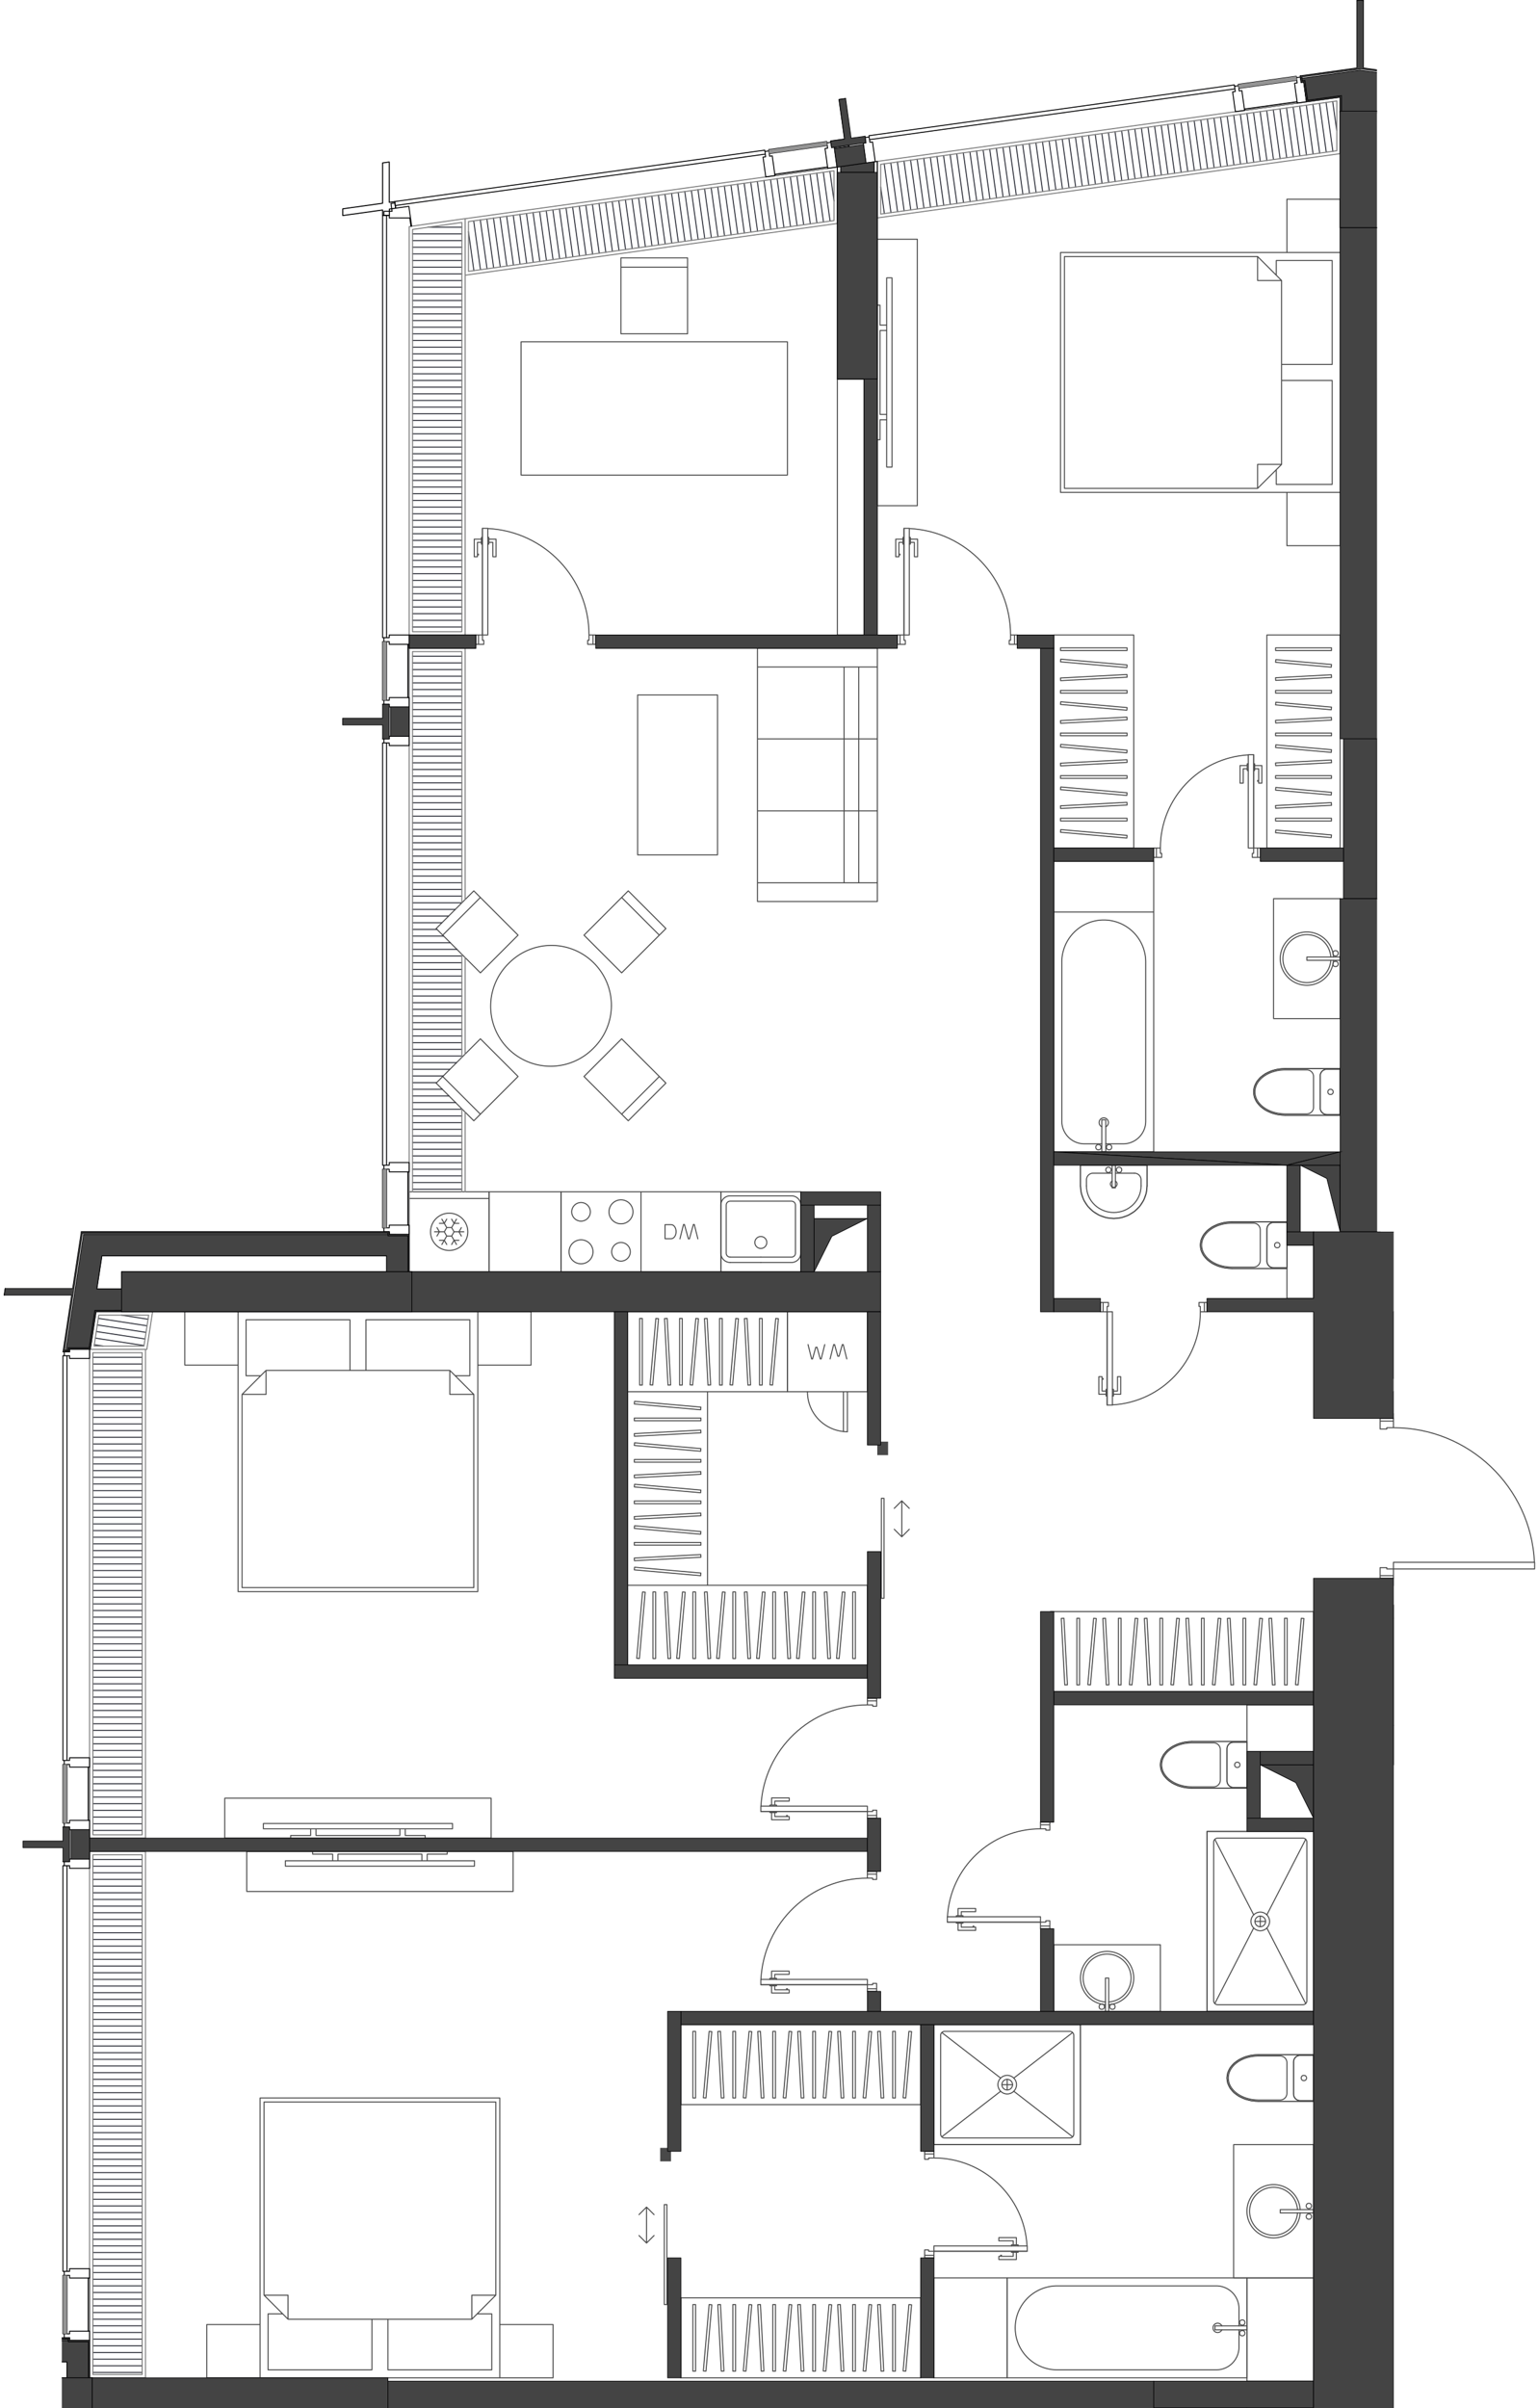 <svg version="1.1" xmlns="http://www.w3.org/2000/svg" xmlns:xlink="http://www.w3.org/1999/xlink" viewBox="93.239 0.036 225.638 353.12"><path fill="none" d="M102.31 353.155v-11.038l-9.071-1.901V.036h202.008l.031 180.595h2.427v26.63h21.172v25.315h-21.172v120.58H102.31z"></path><path d="M115.617 192.488c.007 0 .007-.012.014-.014h38.027c.012 0 .012-.016.021-.02h.03v-.03c.004-.009.02-.009.02-.02v-5.862c0-.011-.016-.011-.02-.02v-.03h-.03c-.01-.004-.01-.02-.02-.02h-.342l-.005-5.36c.01-.014.03-.015.03-.032V94.54c0-.002-.003-.002-.003-.004v-1.344c0-.003.004-.003.004-.005l.003-59.827 8.12-1.155c.004 0 .004.008.009.008h.01l54.583-7.582c.007.002.007.013.015.013h.015c.01-.002.008-.017.016-.023l.44-.061c.009.003.008.016.017.016.028 0 .04-.027.05-.05l3.619-.52c.013.014.02.035.04.035h.01l1.15-.16c.007.003.007.017.016.017.012 0 .012-.017.022-.022l.153-.021c.002 0 .002.003.003.003l.01-.001 52.83-7.34c.001 0 0-.002.002-.002l1.339-.186c.001 0 .001.003.003.003l.01-.001 7.73-1.073v-.001l1.357-.188v-.001l4.843-.673v8.2c0 .003.006.003.006.006s.004.003.005.005V33.46c0 .012.016.012.02.021v74.958h.489v23.346h-.488v48.846h-3.858a.05.05 0 0 0-.05.05v168.466h-135.69v-.489h-35.59c-.011-.006-.011-.025-.025-.025h-8.122v-5.396c0-.002-.004-.001-.004-.003v-71.702c0-.003-.004-.002-.004-.004v-1.947c0-.002.004-.002.004-.004v-71.599c.004.002.003.009.007.01h.001c.003 0 .002.005.005.005l.01.001a.075.075 0 0 0 .075-.064l.832-5.447 8.236.004Z" fill="none"></path><clipPath id="a"><path fill="none" d="M102.31 353.155v-11.038l-9.071-1.901V.036h202.008l.031 180.595h2.427v26.63h21.172v25.315h-21.172v120.58H102.31z"></path></clipPath><g data-name="Layer 9" clip-path="url(#a)"><g data-name="Мебель" stroke="#494949"><path d="M211.698 204.101a5.862 5.862 0 0 0 5.862 5.862m89.88-92.811a5.862 5.862 0 0 0 5.862-5.862" fill="none" stroke-dasharray="0 0 0 0 0 0 0 0 0 0 0 0" stroke-linecap="round" stroke-linejoin="round" stroke-width=".15"></path><path fill="none" stroke-linecap="round" stroke-linejoin="round" stroke-width=".15" d="M312.325 106.405V92.728m.781 13.677h-.781m.781-13.677v13.677m-.781-13.677h.781M220.49 291.05h-15.63m15.63-.78v.78m-15.631-.78h15.631m-15.631.78v-.78m-13.775 33.02v14.655m-.391-14.655h.39m-.39 14.655v-14.654m.391 14.654h-.39m-.099-21.493v-.977m.587.977h-.587m.587-.977v.977m-.587-.977h.587m54.709-33.607h-13.677m13.677-.782v.782m-13.677-.782h13.677m-13.677.782v-.782m11.723 49.044v-.782m0 0H230.26m0 0v.781m0 .001h13.677M225.864 93.142V77.51m.781 15.632h-.781m.781-15.632v15.632m-.781-15.632h.781m-6.155 188.14h-15.63m15.63-.782v.782m-15.631-.782h15.631m-15.631.782v-.782m50.802-58.813h.782m0 0v-13.677m0 0h-.782m0 0v13.677m-33.119 28.332h.39m.001 0v-14.654m0 0h-.391m0 0v14.654m.488-22.47h-.586m0 0v.977m0 0h.586m0 0v-.977m54.124-101.213h-.781m0 0v13.678m0 0h.781m0 0v-13.678M164.022 93.142V77.51m.782 15.632h-.782m.782-15.632v15.632m-.782-15.632h.782"></path><circle cx="303.825" cy="170.201" r=".391" fill="none" stroke-linecap="round" stroke-linejoin="round" stroke-width=".15"></circle><path fill="none" stroke-linecap="round" stroke-linejoin="round" stroke-width=".15" d="M302.75 170.885v-4.69m0 0h.587m0 0v4.69m0 0h-.587"></path><circle cx="302.262" cy="170.201" r=".391" fill="none" stroke-linecap="round" stroke-linejoin="round" stroke-width=".15"></circle><path fill="none" stroke-linecap="round" stroke-linejoin="round" stroke-width=".15" d="M295.716 170.885h14.655m-.001 0v-35.17m0-.001h-14.654m0 0v35.17m7.034-1.171h-2.54m3.127-2.509a.684.684 0 1 0-.587 0m-5.861-.814a3.322 3.322 0 0 0 3.321 3.322m8.988-26.671a6.155 6.155 0 1 0-12.31 0m13.482 27.844v-35.17m0-.001h-14.654m0 35.171v-35.17m14.654 35.17h-14.654m10.161-1.172a3.322 3.322 0 0 0 3.321-3.322m0-23.35v23.35m-12.309-.001v-23.349m8.988 26.672h-2.54m-4.69-44.55a.977.977 0 0 0-.977-.977m0 0h-1.954m0 0v6.643m0 .001h1.954m0 0c.54 0 .977-.438.977-.977m0 0v-4.69m5.129 5.764 1.033-.086.98-.252.88-.408.735-.541.553-.649.343-.722.117-.761-.117-.761-.343-.723-.553-.648-.734-.542-.88-.407-.981-.253-1.033-.086m0 0h-8.06m0 0v6.84m0-.001h8.06"></path><path d="M298.647 125.163a.977.977 0 0 0-.977-.977m.977 5.667v-4.69m-.977 5.667c.54 0 .977-.438.977-.977m-2.931.977v-6.644" fill="none" stroke-linecap="round" stroke-linejoin="round" stroke-width=".15"></path><circle cx="297.133" cy="127.508" r=".391" fill="none" stroke-linecap="round" stroke-linejoin="round" stroke-width=".15"></circle><path fill="none" stroke-linecap="round" stroke-linejoin="round" stroke-width=".15" d="M297.67 124.186h-1.954m1.954 6.644h-1.954m8.06.097c2.563 0 4.64-1.53 4.64-3.42s-2.077-3.419-4.64-3.419"></path><path d="M303.776 130.732c2.455 0 4.445-1.444 4.445-3.224s-1.99-3.224-4.445-3.224m-4.152 3.224v-2.247m.977-.977a.977.977 0 0 0-.977.977m-3.908 5.666h8.06m-8.06-6.839h8.06m-8.06 6.839v-6.839m3.908 5.667c0 .54.438.977.977.977m3.175 0h-3.175m0-6.448h3.175m-4.152 5.471v-2.247m20.272 50.793a3.517 3.517 0 1 0-.488 0" fill="none" stroke-linecap="round" stroke-linejoin="round" stroke-width=".15"></path><path d="M319.896 178.693a3.908 3.908 0 1 0-.488 0" fill="none" stroke-linecap="round" stroke-linejoin="round" stroke-width=".15"></path><circle cx="318.87" cy="179.971" r=".391" fill="none" stroke-linecap="round" stroke-linejoin="round" stroke-width=".15"></circle><path fill="none" stroke-linecap="round" stroke-linejoin="round" stroke-width=".15" d="M310.37 180.654v-11.723m0-.001h18.563m0 11.724H310.37m0 0h18.563M310.37 168.93v11.724m18.563-11.724H310.37M216.094 55.604v37.538m0 0h3.908m0 0V55.604m0 0h-3.908m24.913 293.088v-14.655m0 0H230.26m0 0v14.655m0 0h10.747"></path><circle cx="275.493" cy="342.146" r=".391" fill="none" stroke-linecap="round" stroke-linejoin="round" stroke-width=".15"></circle><path fill="none" stroke-linecap="round" stroke-linejoin="round" stroke-width=".15" d="M276.177 341.071h-4.69m.001 0v.586m0 0h4.69m-.001 0v-.586"></path><circle cx="275.493" cy="340.583" r=".391" fill="none" stroke-linecap="round" stroke-linejoin="round" stroke-width=".15"></circle><path fill="none" stroke-linecap="round" stroke-linejoin="round" stroke-width=".15" d="M276.177 334.037h-35.17m0 0v14.655m0 0h35.17m0 0v-14.655m-1.172 7.034v-2.54m-2.509 2.54a.684.684 0 1 0 0 .586m2.509-3.126a3.322 3.322 0 0 0-3.322-3.321m-23.349 0a6.155 6.155 0 1 0 0 12.31m27.843 1.172h-35.17m0 0v-14.655m35.17 0h-35.17m35.17 14.655v-14.655m-4.494 13.483a3.322 3.322 0 0 0 3.322-3.322m-26.671 3.322h23.35m-.001-12.31h-23.35m26.672 8.988v-2.54m8.011-39.274v4.69m0-.001c0 .54.438.977.977.977m0 0h1.954m0 0v-6.643m0 0h-1.954m0 0a.977.977 0 0 0-.977.977m-5.129 5.764h8.06m0 0v-6.839m0 0h-8.06m0 0-1.033.086-.98.253-.88.407-.735.541-.553.649-.343.722-.116.761.116.761.343.723.553.648.735.542.88.407.98.253 1.033.086"></path><path d="M283.993 301.407a.977.977 0 0 0-.977.977m0 4.689v-4.69m0 4.69c0 .54.438.977.977.977m1.954 0v-6.643" fill="none" stroke-linecap="round" stroke-linejoin="round" stroke-width=".15"></path><circle cx="284.53" cy="304.728" r=".391" fill="none" stroke-linecap="round" stroke-linejoin="round" stroke-width=".15"></circle><path fill="none" stroke-linecap="round" stroke-linejoin="round" stroke-width=".15" d="M283.993 301.407h1.954m-1.954 6.643h1.954m-8.06-6.741c-2.563 0-4.64 1.53-4.64 3.42s2.077 3.419 4.64 3.419"></path><path d="M277.887 301.504c-2.455 0-4.445 1.444-4.445 3.224s1.99 3.224 4.445 3.224m4.153-3.224v-2.247m0 0a.977.977 0 0 0-.978-.977m4.885 6.644h-8.06m8.06-6.839h-8.06m8.06 6.839v-6.839m-4.885 6.643c.54 0 .977-.437.977-.977m-4.152.977h3.175m0-6.448h-3.175m4.153 5.471v-2.247m1.554 19.295a3.517 3.517 0 1 0 0 .489" fill="none" stroke-linecap="round" stroke-linejoin="round" stroke-width=".15"></path><path d="M283.985 324.023a3.908 3.908 0 1 0 0 .489" fill="none" stroke-linecap="round" stroke-linejoin="round" stroke-width=".15"></path><circle cx="285.263" cy="325.049" r=".391" fill="none" stroke-linecap="round" stroke-linejoin="round" stroke-width=".15"></circle><path fill="none" stroke-linecap="round" stroke-linejoin="round" stroke-width=".15" d="M285.947 324.023h-4.885m0 0v.489m0 0h4.885m0 0v-.489"></path><circle cx="285.263" cy="323.486" r=".391" fill="none" stroke-linecap="round" stroke-linejoin="round" stroke-width=".15"></circle><path fill="none" stroke-linecap="round" stroke-linejoin="round" stroke-width=".15" d="M274.224 314.498h11.723m0 19.539h-11.723m0 0v-19.539m11.723 0v19.54m0-.001h-11.723m11.723-19.539v19.54m-11.723-19.54h11.723m-11.723 19.539v-19.539m-43.964-17.585v17.585m0 0h21.493m0 0v-17.585m0 0H230.26m10.747 8.011v1.563m-.782-.782h1.563"></path><circle cx="241.007" cy="305.705" r=".782" fill="none" stroke-linecap="round" stroke-linejoin="round" stroke-width=".15"></circle><path fill="none" stroke-linecap="round" stroke-linejoin="round" stroke-width=".15" d="m241.974 306.672 8.63 6.677m-10.564-6.677-8.631 6.677"></path><circle cx="241.007" cy="305.705" r="1.368" fill="none" stroke-linecap="round" stroke-linejoin="round" stroke-width=".15"></circle><path fill="none" stroke-linecap="round" stroke-linejoin="round" stroke-width=".15" d="m231.409 298.061 8.63 6.677m10.565-6.677-8.63 6.677m9.779-7.825v17.585m0 0H230.26m0-17.585v17.585m21.493-17.585H230.26m20.516 1.563a.586.586 0 0 0-.586-.586m.586 15.045v-14.46m-.586 15.046a.586.586 0 0 0 .586-.586m-18.953.586h18.367m-18.953-.586c0 .324.262.586.586.586m-.586-15.045v14.459m.586-15.045a.586.586 0 0 0-.586.586m18.953-.586h-18.367m41.423-36.734c0 .54.438.977.977.977m0 0h1.954m0 0v-6.643m0 0h-1.954m0 0a.977.977 0 0 0-.977.977m0 0v4.689m-5.129-5.764-1.032.086-.981.253-.88.407-.735.541-.553.649-.343.722-.116.761.116.761.343.723.553.648.735.542.88.407.98.253 1.033.086m0-.001h8.06m0 0v-6.838m0 0h-8.06"></path><path d="M273.246 261.156c0 .54.438.977.977.977m-.977-5.666v4.689m.977-5.666a.977.977 0 0 0-.977.977m2.931-.977v6.643" fill="none" stroke-linecap="round" stroke-linejoin="round" stroke-width=".15"></path><circle cx="274.761" cy="258.811" r=".391" fill="none" stroke-linecap="round" stroke-linejoin="round" stroke-width=".15"></circle><path fill="none" stroke-linecap="round" stroke-linejoin="round" stroke-width=".15" d="M274.223 262.133h1.954m-1.954-6.643h1.954m-8.06-.098c-2.563 0-4.64 1.53-4.64 3.42s2.077 3.419 4.64 3.419"></path><path d="M268.117 255.587c-2.455 0-4.445 1.444-4.445 3.224s1.99 3.224 4.445 3.224m4.153-3.224v2.247m-.978.977c.54 0 .977-.437.977-.977m3.908-5.666h-8.06m8.06 6.838h-8.06m8.06-6.838v6.839m-3.907-5.667a.977.977 0 0 0-.978-.977m-3.175 0h3.175m0 6.448h-3.175m4.153-5.471v2.247m3.907-8.792v6.838m0 0h9.77m0 0v-6.838m0 0h-9.77m34.193-79.134h-4.884m0 0v9.77m0-.001h4.885m-.001 0v-9.77m-111.373 15.632h11.724m-.001 0v-11.723m0 0h-11.723m0 0v11.723m11.723 0v-11.723m0 0h-11.723m0 11.723v-11.723m11.723 11.723h-11.723m5.862-1.368h-4.494m4.494-.781h-4.494" fill="none" stroke-linecap="round" stroke-linejoin="round" stroke-width=".15"></path><circle cx="204.859" cy="182.218" r=".879" fill="none" stroke-linecap="round" stroke-linejoin="round" stroke-width=".15"></circle><path d="M209.353 184.367a.586.586 0 0 0 .586-.586m.001-7.034v7.034m0-7.034a.586.586 0 0 0-.587-.587m-8.988 0h8.988m-8.988 0a.586.586 0 0 0-.586.587m0 7.033v-7.033m0 7.033c0 .324.262.587.586.587m8.988 0h-4.494m-4.494-8.988c-.755 0-1.368.612-1.368 1.368m11.723 0c0-.756-.612-1.368-1.367-1.368m-10.356 8.401c0 .756.613 1.368 1.368 1.368m8.988 0c.755 0 1.368-.612 1.368-1.367m-11.724-.001v-7.033m1.368-1.368h8.988m1.367 1.368v7.034m-1.367 1.367h-4.494m74.249-.195c0 .54.437.977.977.977m0 0h1.954m0 0v-6.643m0 0h-1.954m0 0a.977.977 0 0 0-.977.977m0 0v4.69m-5.129-5.765-1.033.086-.98.253-.88.407-.735.541-.553.649-.343.722-.117.761.117.761.343.723.553.648.735.542.88.407.98.253 1.033.086m0 0h8.06m0 0v-6.839m0 0h-8.06" fill="none" stroke-linecap="round" stroke-linejoin="round" stroke-width=".15"></path><path d="M279.108 184.953c0 .54.437.977.977.977m-.977-5.666v4.69m.977-5.667a.977.977 0 0 0-.977.977m2.931-.977v6.643" fill="none" stroke-linecap="round" stroke-linejoin="round" stroke-width=".15"></path><circle cx="280.622" cy="182.608" r=".391" fill="none" stroke-linecap="round" stroke-linejoin="round" stroke-width=".15"></circle><path fill="none" stroke-linecap="round" stroke-linejoin="round" stroke-width=".15" d="M280.085 185.93h1.954m-1.954-6.643h1.954m-8.06-.098c-2.563 0-4.64 1.53-4.64 3.42s2.077 3.419 4.64 3.419"></path><path d="M273.979 179.384c-2.455 0-4.445 1.444-4.445 3.224s1.99 3.224 4.445 3.224m4.152-3.224v2.247m-.977.977c.54 0 .977-.437.977-.977m3.908-5.666h-8.06m8.06 6.839h-8.06m8.06-6.839v6.839m-3.908-5.667a.977.977 0 0 0-.977-.977m-3.175 0h3.175m0 6.448h-3.175m4.152-5.471v2.247" fill="none" stroke-linecap="round" stroke-linejoin="round" stroke-width=".15"></path><circle cx="255.856" cy="171.569" r=".391" fill="none" stroke-linecap="round" stroke-linejoin="round" stroke-width=".15"></circle><path fill="none" stroke-linecap="round" stroke-linejoin="round" stroke-width=".15" d="M256.882 170.885v3.322m0 0h-.488m0 0v-3.322m0 0h.488"></path><circle cx="257.419" cy="171.569" r=".391" fill="none" stroke-linecap="round" stroke-linejoin="round" stroke-width=".15"></circle><path fill="none" stroke-linecap="round" stroke-linejoin="round" stroke-width=".15" d="m251.753 173.913.123 1.066.36 1.011.583.908.773.758.926.57 1.033.355 1.087.12 1.087-.12 1.032-.355.927-.57.773-.758.582-.908.361-1.011.123-1.066m0 0v-3.028m0 0h-9.77m0 0v3.028"></path><path d="M251.753 173.913c0 2.644 2.187 4.788 4.885 4.788s4.885-2.144 4.885-4.788" fill="none" stroke-linecap="round" stroke-linejoin="round" stroke-width=".15"></path><path d="M252.632 173.913c0 2.159 1.794 3.908 4.006 3.908s4.005-1.75 4.005-3.908m-3.712-1.856h2.736" fill="none" stroke-linecap="round" stroke-linejoin="round" stroke-width=".15"></path><path d="M256.394 173.217a.488.488 0 1 0 .488 0m3.761-.183a.977.977 0 0 0-.976-.977m-7.914-1.172v3.028m9.77-3.028v3.028m-9.77-3.028h9.77m-7.913 1.172a.977.977 0 0 0-.978.977m0 .879v-.879m8.011 0v.88m-7.033-1.857h2.735m30.579-9.574c0 .54.437.977.977.977m-.001 0h1.955m0 0v-6.643m0 0H287.9m0 0a.977.977 0 0 0-.976.977m0 0v4.689m-5.129-5.764-1.033.086-.98.253-.88.407-.736.541-.552.649-.344.722-.116.761.116.761.344.723.553.648.734.542.88.407.981.253 1.033.086m0 0h8.06m0 0v-6.84m0 .001h-8.06" fill="none" stroke-linecap="round" stroke-linejoin="round" stroke-width=".15"></path><path d="M286.924 162.483c0 .54.437.977.977.977m-.977-5.666v4.689m.976-5.666a.977.977 0 0 0-.976.977m2.931-.977v6.643" fill="none" stroke-linecap="round" stroke-linejoin="round" stroke-width=".15"></path><circle cx="288.438" cy="160.138" r=".391" fill="none" stroke-linecap="round" stroke-linejoin="round" stroke-width=".15"></circle><path fill="none" stroke-linecap="round" stroke-linejoin="round" stroke-width=".15" d="M287.9 163.46h1.955m-1.955-6.643h1.955m-8.06-.098c-2.563 0-4.64 1.53-4.64 3.42s2.077 3.419 4.64 3.419"></path><path d="M281.795 156.914c-2.455 0-4.446 1.444-4.446 3.224s1.99 3.224 4.446 3.224m4.152-3.224v2.247m-.977.977c.54 0 .977-.437.977-.977m3.908-5.666h-8.06m8.06 6.839h-8.06m8.06-6.839v6.839m-3.908-5.667a.977.977 0 0 0-.977-.977m-3.175 0h3.175m0 6.448h-3.175m4.152-5.471v2.247m2.531-19.783a3.517 3.517 0 1 0 0 .488" fill="none" stroke-linecap="round" stroke-linejoin="round" stroke-width=".15"></path><path d="M288.87 140.355a3.908 3.908 0 1 0 0 .488" fill="none" stroke-linecap="round" stroke-linejoin="round" stroke-width=".15"></path><circle cx="289.171" cy="139.818" r=".391" fill="none" stroke-linecap="round" stroke-linejoin="round" stroke-width=".15"></circle><path fill="none" stroke-linecap="round" stroke-linejoin="round" stroke-width=".15" d="M289.855 140.843h-4.885m0 0v-.488m0 0h4.885m0 0v.488"></path><circle cx="289.171" cy="141.381" r=".391" fill="none" stroke-linecap="round" stroke-linejoin="round" stroke-width=".15"></circle><path fill="none" stroke-linecap="round" stroke-linejoin="round" stroke-width=".15" d="M289.855 149.392h-9.77m0-17.586h9.77m-9.77 17.586v-17.586m9.77 0v17.586m0-17.586h-9.77m9.77 17.586v-17.586m-9.77 17.586h9.77m-9.77-17.586v17.586m-9.77 119.188v26.379m0 0h15.632m0 0V268.58m0 0h-15.632m7.035 13.19h1.563m-.782-.782v1.563"></path><circle cx="278.131" cy="281.77" r=".782" fill="none" stroke-linecap="round" stroke-linejoin="round" stroke-width=".15"></circle><path fill="none" stroke-linecap="round" stroke-linejoin="round" stroke-width=".15" d="m279.098 282.737 5.7 11.073m-5.7-13.007 5.7-11.074"></path><circle cx="278.131" cy="281.77" r="1.368" fill="none" stroke-linecap="round" stroke-linejoin="round" stroke-width=".15"></circle><path fill="none" stroke-linecap="round" stroke-linejoin="round" stroke-width=".15" d="m271.464 269.73 5.7 11.073m-5.7 13.007 5.7-11.073m-6.849 12.222h15.632m0 0V268.58m-15.632 0h15.632m-15.632 26.379V268.58m.977 24.816c0 .323.263.586.587.586m12.505 0h-12.505m12.505 0a.586.586 0 0 0 .586-.586m0-23.252v23.252m0-23.252a.586.586 0 0 0-.586-.586m-12.505 0h12.505m-12.505 0a.586.586 0 0 0-.587.586m0 23.252v-23.252m10.747-87.536v7.816m0 0h3.908m0 0v-7.816m0 0h-3.908m-73.272 9.77v11.723m0 0h11.723m0 0v-11.723m0 0h-11.723m0 11.723h11.723m0 0v-11.723m0 0h-11.723m0 0v11.723m8.206 0v5.833m.587-5.833h-5.862m5.862 0v5.862m-1.88-12.777.473 1.711m-.608-1.711h.135m-.66 2.108.525-2.108m.792 1.711h-.184m.657-1.711-.473 1.711m.608-1.711h-.135m.66 2.108-.525-2.108m-3.368 2.108-.473-1.712m.608 1.712h-.135m.661-2.108-.526 2.108m-.792-1.712h.184m-.657 1.712.473-1.712m-.608 1.712h.135m-.661-2.108.526 2.108m43.642-31.438a.39.39 0 1 1 0 .782.39.39 0 0 1 0-.782Zm-1.074 1.074v-4.688m0 0h.586m0 0v4.689m0-.001h-.587"></path><circle cx="254.391" cy="168.247" r=".391" fill="none" stroke-linecap="round" stroke-linejoin="round" stroke-width=".15"></circle><path fill="none" stroke-linecap="round" stroke-linejoin="round" stroke-width=".15" d="M247.845 168.93H262.5m0 0v-35.17m0 0h-14.655m0 0v35.17m7.035-1.171h-2.54m3.126-2.509a.684.684 0 1 0-.587 0m-5.861-.813a3.322 3.322 0 0 0 3.321 3.322m8.988-26.671a6.155 6.155 0 1 0-12.31 0M262.5 168.93v-35.17m0 0h-14.655m0 35.17v-35.17m14.655 35.17h-14.655m10.161-1.171a3.322 3.322 0 0 0 3.321-3.322m0-23.349v23.349m-12.309 0v-23.35m8.988 26.672h-2.54m-7.621-41.424v7.425m0 0H262.5m0 0v-7.425m0 0h-14.655m8.06 167.248a3.517 3.517 0 1 0-.488 0"></path><path d="M255.905 293.974a3.908 3.908 0 1 0-.488 0" fill="none" stroke-linecap="round" stroke-linejoin="round" stroke-width=".15"></path><circle cx="256.443" cy="294.275" r=".391" fill="none" stroke-linecap="round" stroke-linejoin="round" stroke-width=".15"></circle><path fill="none" stroke-linecap="round" stroke-linejoin="round" stroke-width=".15" d="M255.417 294.959v-4.885m0 0h.488m0 0v4.885m0 0h-.488"></path><circle cx="254.879" cy="294.275" r=".391" fill="none" stroke-linecap="round" stroke-linejoin="round" stroke-width=".15"></circle><path fill="none" stroke-linecap="round" stroke-linejoin="round" stroke-width=".15" d="M247.845 294.959v-9.77m15.632.001v9.769m-15.632-9.769h15.632m0 9.769h-15.632m15.632 0v-9.77m-15.632 9.77h15.632m-15.632-9.769v9.769m15.632-9.769h-15.632m47.871-165.107h11.724m0 0v-11.724m0 .001h-11.724m0 0v11.723m11.724 0v-11.724m0 .001h-11.724m0 0v11.723m0 0h11.724m0-8.207h5.832m-5.832-.586v5.862m0-5.862h5.862m-12.778 1.88 1.711-.473m-1.711.608v-.135m2.108.66-2.108-.525m1.711-.792v.184m-1.711-.657 1.711.473m-1.711-.608v.134m2.108-.66-2.108.526m2.108 3.367-1.711.474m1.711-.608v.134m-2.108-.66 2.108.526m-1.712.792v-.184m1.712.657-1.711-.473m1.711.608v-.135m-2.108.66 2.108-.525m-26.455 217.499v15.143m0 0h9.77m0 0v-15.143m0 0h-9.77m0 19.051v26.866m9.77 0V352.6m18.367-287.205h-7.425m0 0v15.24m0 .001h8.206m0 0v-2.15m0-30.676h-8.206m0 0v15.24m0 0h7.425m.781-13.09v-2.15m-1.563-10.942h-7.816m0 0v9.77m0 0h7.816m0 0v-9.77m-7.816 9.77v35.17m0 0h41.033m0-35.17h-41.033m7.816 35.17h-7.816m0 0v9.77m0 0h7.816m0 0v-9.77m.782-31.067v26.964m0 0 3.517 3.517m-.001 0h28.332m0-33.998h-28.331m-.001 0-3.516 3.517m0 26.964 3.517 3.517m-.001 0v-3.517m0 0h-3.516m0-26.964h3.517m-.001 0v-3.517m0 0-3.516 3.517M134.713 339.313h-2.149m0 0v8.206m0 .001h15.24m.001 0v-7.426m17.585-.781h-2.15m-13.09.781v7.425m0 .001h15.24m0 0v-8.207m8.988 1.563h-7.816m0 0v7.816m0 0h7.816m0 0v-7.816m-7.816 7.816v-41.033m0 .001h-35.17m0 0v41.032m0 0h35.17m-35.17-7.816h-7.816m0 0v7.816m0 0h7.816m0 0v-7.816m31.067-.782 3.517-3.517m0 0v-28.332m0 0h-33.998m0 0v28.332m0 0 3.517 3.517m0 0h26.964m-26.964 0v-3.517m0 0h-3.517m0 0 3.517 3.517m26.964 0 3.517-3.517m0 0h-3.517m0 0v3.517m6.057-62.72v-5.862m0 0h-39.078m0 0v5.862m0 0h39.078m-25.694-4.494v-.977m0 0h12.31m0 0v.976m0 .001h.781m0 0v-.977m0 0h2.931m0 0v-.391m0 0H139.11m0 0v.39m0 .001h2.93m0 0v.976m0 .001h.782m20.028.781v-.782m0 .001h-27.746m0 0v.781m0 0h27.746m0 0v-.782m0 .001h-27.746m0 0v.781m0 0h27.746m-.196 3.713h5.862m0-5.862v5.862m-39.078 0h5.861m-5.861-5.862v5.862m39.078-5.862h-39.078m5.862 5.862h27.354M281.257 53.476h7.425m0 0v-15.24m0 0h-8.206m0 0v2.15m0 30.676h8.206m0 0v-15.24m0-.001h-7.425m-.781 13.091v2.15m1.563 8.988h7.816m0 0v-7.816m0 0h-7.816m0 0v7.816m7.816-7.816v-35.17m0 0h-41.033m0 0v35.17m0 0h41.033m-7.816-35.17h7.816m0 0v-7.816m0 0h-7.816m0 0v7.816m-.782 31.066V41.168m0-.001-3.517-3.517m0 0h-28.332m0 0v33.998m0 0h28.332m0 0 3.517-3.517m0-26.964-3.517-3.517m0 0v3.517m0 0h3.517m0 26.963h-3.517m0 0v3.518m0 0 3.517-3.517m-95.849 96.244-.967-.968m0 0-5.526-5.526m5.526-5.527 5.527 5.527m0-.001.967.968m0 0-5.527 5.527m4.56-6.495-5.527 5.527m5.527-5.527-5.527 5.527m0-11.053-5.526 5.527m-21.692.967.967-.967m0-.001 5.527-5.526m5.526 5.526-5.526 5.527m0 0-.967.968m0 0-5.527-5.527m6.494 4.559-5.527-5.526m5.527 5.526-5.527-5.526m11.053-.001-5.526-5.526m27.218-16.164-.967.966m0 0-5.527 5.527m-5.526-5.527 5.526-5.526m0 0 .967-.967m0 0 5.527 5.526m-6.494-4.559 5.527 5.526m-5.527-5.526 5.527 5.526m-11.053 0 5.526 5.527m-21.691-12.02.967.967m0 0 5.526 5.526m-5.526 5.527-5.527-5.527m0 0-.967-.967m0 .001 5.527-5.527m-4.56 6.493 5.527-5.526m-5.527 5.526 5.527-5.526m0 11.053 5.526-5.527m11.053 16.58a8.793 8.793 0 1 0-12.434-12.435m0 0a8.793 8.793 0 1 0 12.434 12.435m18.213-28.355v-23.447m0 0h-11.724m0 0v23.447m0 0h11.724m18.562 4.104h-12.7m17.585 0h-2.736m0 0h-2.149m0-31.654h2.15m-.001 0h2.736m-17.586 0h12.701m0 31.654V97.83m-12.701.001v31.654m17.586-31.654v31.654m-2.736-31.654v31.654m-14.85-31.654h17.586m0 0v-2.735m0 0H204.37m0 0v2.735m17.586 31.654H204.37m0 0v2.735m0 0h17.586m0 0v-2.735m-2.736-10.551h-2.149m2.149 0h2.736m-10.746 0h5.861m-1.954 0h-10.746m14.849-10.552h-2.149m2.149 21.103h-3.106m3.106-31.654h-3.106m3.106 10.551h2.736m-2.736 21.103h2.736m-2.736-31.654h2.736m-10.746 10.551h5.861m-5.861 21.103h10.746M211.21 97.831h10.746m-6.839 10.551h-10.746m10.746 21.103h-10.746m10.746-31.654h-10.746m-5.434 200.055-.39.02m.901 9.736-.511-9.756m.121 9.777.39-.02m-.902-9.736.512 9.756m-4.164-9.773h.39m-.39 9.77v-9.77m.391 9.77h-.391m.391-9.77v9.77m1.989-9.769.39.034m-1.241 9.699.851-9.733m-.462 9.767-.389-.034m1.241-9.699-.852 9.733m7.987-9.772-.39.02m.901 9.736-.511-9.756m.121 9.777.39-.02m-.902-9.736.512 9.756m-4.164-9.773h.39m-.39 9.77v-9.77m.391 9.77h-.391m.391-9.77v9.77m5.471-9.77h.39m-.39 9.77v-9.77m.39 9.77h-.39m.39-9.77v9.77m-3.872-9.769.39.034m-1.241 9.699.851-9.733m-.462 9.767-.39-.034m1.241-9.699-.851 9.733m6.324-9.767.39.034m-1.242 9.699.852-9.733m-.462 9.767-.39-.034m1.241-9.699-.851 9.733m2.124-9.772-.39.02m.902 9.736-.512-9.756m.121 9.777.39-.02m-.901-9.736.511 9.756m1.699-9.773h.39m-.39 9.77v-9.77m.39 9.77h-.39m.39-9.77v9.77m1.99-9.769.389.034m-1.241 9.699.852-9.733m-.462 9.767-.39-.034m1.241-9.699-.851 9.733m2.124-9.772-.39.02m.901 9.736-.511-9.756m.121 9.777.39-.02m-.901-9.736.511 9.756m1.698-9.773h.39m-.39 9.77v-9.77m.391 9.77h-.39m.39-9.77v9.77m1.989-9.769.39.034m-1.241 9.699.851-9.733m-.461 9.767-.39-.034m1.24-9.699-.85 9.733m2.124-9.772-.39.02m.901 9.736-.511-9.756m.121 9.777.39-.02m-.901-9.736.51 9.756m4.079-9.772.39.034m-1.241 9.699.851-9.733m-.462 9.767-.39-.034m1.242-9.699-.852 9.733m-1.918-9.768h.39m-.39 9.77v-9.77m.391 9.77h-.391m.391-9.77v9.77m3.712-10.747h-35.17m0 0v11.723m0 0h35.17m0 0v-11.723m0 0h-35.17m0 11.723v-11.723m35.17 11.723h-35.17m35.17 0v-11.723m-29.369 41.029-.39.02m.901 9.736-.511-9.756m.121 9.776.39-.02m-.902-9.736.512 9.756m-4.164-9.773h.39m-.39 9.77v-9.77m.391 9.77h-.391m.391-9.77v9.77m1.989-9.768.39.034m-1.241 9.698.851-9.732m-.462 9.766-.389-.034m1.241-9.699-.852 9.733m7.987-9.771-.39.02m.901 9.736-.511-9.756m.121 9.776.39-.02m-.902-9.736.512 9.756m-4.164-9.773h.39m-.39 9.77v-9.77m.391 9.77h-.391m.391-9.77v9.77m5.471-9.77h.39m-.39 9.77v-9.77m.39 9.77h-.39m.39-9.77v9.77m-3.872-9.768.39.034m-1.241 9.698.851-9.732m-.462 9.766-.39-.034m1.241-9.699-.851 9.733m6.324-9.766.39.034m-1.242 9.698.852-9.732m-.462 9.766-.39-.034m1.241-9.699-.851 9.733m2.124-9.771-.39.02m.902 9.736-.512-9.756m.121 9.776.39-.02m-.901-9.736.511 9.756m1.699-9.773h.39m-.39 9.77v-9.77m.39 9.77h-.39m.39-9.77v9.77m1.99-9.768.389.034m-1.241 9.698.852-9.732m-.462 9.766-.39-.034m1.241-9.699-.851 9.733m2.124-9.771-.39.02m.901 9.736-.511-9.756m.121 9.776.39-.02m-.901-9.736.511 9.756m1.698-9.773h.39m-.39 9.77v-9.77m.391 9.77h-.39m.39-9.77v9.77m1.989-9.768.39.034m-1.241 9.698.851-9.732m-.461 9.766-.39-.034m1.24-9.699-.85 9.733m2.124-9.771-.39.02m.901 9.736-.511-9.756m.121 9.776.39-.02m-.901-9.736.51 9.756m4.079-9.771.39.034m-1.241 9.698.851-9.732m-.462 9.766-.39-.034m1.242-9.699-.852 9.733m-1.918-9.768h.39m-.39 9.77v-9.77m.391 9.77h-.391m.391-9.77v9.77m3.712-10.747h-35.17m0 0v11.724m0 0h35.17m0 0v-11.724m0 0h-35.17m0 11.724v-11.724m35.17 11.724h-35.17m35.17 0v-11.724m21.021-99.653-.39.02m.902 9.735-.512-9.755m.121 9.776.39-.02m-.901-9.736.511 9.756m5.972-9.776-.39.02m.902 9.735-.512-9.755m.122 9.776.39-.02m-.902-9.736.512 9.756m-4.318-9.773h.39m-.39 9.77v-9.77m.39 9.77h-.39m.39-9.77v9.77m2.067-9.768.39.034m-1.241 9.698.851-9.732m-.462 9.766-.39-.034m1.241-9.698-.851 9.732m8.295-9.771-.39.02m.901 9.735-.511-9.755m.121 9.776.39-.02m-.902-9.736.512 9.756m-4.318-9.773h.39m-.39 9.77v-9.77m.39 9.77h-.39m.39-9.77v9.77m5.703-9.77h.39m-.39 9.77v-9.77m.39 9.77h-.39m.39-9.77v9.77m-4.026-9.768.39.034m-1.241 9.698.851-9.732m-.462 9.766-.39-.034m1.241-9.698-.851 9.732m6.555-9.766.39.034m-1.241 9.698.851-9.732m-.462 9.766-.39-.034m1.242-9.698-.852 9.732m2.202-9.771-.39.02m.901 9.735-.511-9.755m.121 9.776.39-.02m-.901-9.736.51 9.756m1.776-9.773h.39m-.39 9.77v-9.77m.391 9.77h-.391m.391-9.77v9.77m2.066-9.768.39.034m-1.241 9.698.851-9.732m-.462 9.766-.389-.034m1.241-9.698-.852 9.732m2.202-9.771-.39.02m.901 9.735-.511-9.755m.12 9.776.391-.02m-.901-9.736.51 9.756m1.776-9.773h.39m-.39 9.77v-9.77m.391 9.77h-.39m.39-9.77v9.77m2.067-9.768.389.034m-1.241 9.698.852-9.732m-.463 9.766-.389-.034m1.241-9.698-.852 9.732m2.202-9.771-.39.02m.901 9.735-.51-9.755m.12 9.776.39-.02m-.901-9.736.511 9.756m4.233-9.771.39.034m-1.242 9.698.852-9.732m-.462 9.766-.39-.034m1.241-9.698-.851 9.732m-1.995-9.768h.39m-.39 9.77v-9.77m.39 9.77h-.39m.39-9.77v9.77m3.867-10.747h-38.59m.488 11.724h38.102m0 0V236.34m0 .001h-38.59m38.59 11.724h-38.102m38.102 0V236.34M165 186.516v-11.723m0 0h-11.724m0 0v11.723m0 0h11.723"></path><circle cx="159.137" cy="180.654" r="2.735" fill="none" stroke-linecap="round" stroke-linejoin="round" stroke-width=".15"></circle><path fill="none" stroke-linecap="round" stroke-linejoin="round" stroke-width=".15" d="m160.57 180.654.358-.62m-.358.62.358.62m-1.074-.62h1.433m-3.583 0-.358-.62m.358.62-.358.62m1.074-.62h-1.432m1.432-1.24h-.716m.716 0 .36-.62m0 1.24-.717-1.24m1.791.62h.716m-.716 0-.358-.62m0 1.24.716-1.24m-.358 3.101h.716m-.716 0-.358.62m0-1.24.716 1.24m-.716-1.24h-.717m1.075-.621-.358.62m0-1.24.358.62m-1.074-.62h.716m-1.076.62.36-.62m0 1.241-.36-.62m0 1.24h-.716m.716 0 .36.62m0-1.24-.717 1.24m-4.787-6.745h11.723m33.998 10.746v-11.723m0 0h-11.723m0 0v11.723m0 0h11.723m-4.034-6.934-.581 2.102m.716-2.102h-.135m.661 2.108-.526-2.108m-.868 2.102h.152m-.733-2.102.581 2.102m-.716-2.102h.135m-.66 2.108.525-2.108m-1.811 2.085c.401 0 .727-.462.727-1.032s-.326-1.032-.727-1.032m-.897 2.064h.897m-.897-2.064h.897m-.897 2.064v-2.064m-3.532 6.913v-11.723m0 0H175.55m0 0v11.723m0 0h11.724"></path><circle cx="178.481" cy="177.724" r="1.368" fill="none" stroke-linecap="round" stroke-linejoin="round" stroke-width=".15"></circle><circle cx="184.343" cy="177.724" r="1.759" fill="none" stroke-linecap="round" stroke-linejoin="round" stroke-width=".15"></circle><circle cx="178.481" cy="183.585" r="1.759" fill="none" stroke-linecap="round" stroke-linejoin="round" stroke-width=".15"></circle><circle cx="184.343" cy="183.585" r="1.368" fill="none" stroke-linecap="round" stroke-linejoin="round" stroke-width=".15"></circle><path fill="none" stroke-linecap="round" stroke-linejoin="round" stroke-width=".15" d="M175.55 186.516v-11.723m0 0H165m0 0v11.723m0 0h10.55m-15.535 15.241h2.15m0 0v-8.207m0 0h-15.24m-.001 0v7.425m-17.585.782h2.15m13.091-.782v-7.425m0 0h-15.241m0 0v8.207m-8.989-1.563h7.817m0 0v-7.816m0 0h-7.816m-.001 0v7.816m7.817-7.816v41.032m0 0h35.17m0 0v-41.032m0 0h-35.17m35.17 7.816h7.816m0 0v-7.816m0 0h-7.816m0 0v7.816m-31.067.781-3.517 3.517m0 0v28.332m0 0h33.998m-.001 0v-28.332m0 0-3.516-3.517m0 0H132.27m26.964 0v3.517m0 0h3.517m-.001 0-3.516-3.517m-26.964 0-3.517 3.517m0 0h3.517m0 0v-3.517m-6.057 62.721v5.862m0 0h39.078m0 0v-5.862m0 0h-39.078m25.694 4.494v.977m0 0h-12.31m0 0v-.977m0 0h-.782m0 0v.977m0 0h-2.93m0 0v.39m0 .001h19.734m.001 0v-.391m0 0h-2.932m0 0v-.977m0 0h-.781m-20.028-.781v.781m0 0h27.746m0 0v-.781m0 0h-27.746m0 0v.781m0 0h27.746m0 0v-.781m0 0h-27.746m.195-3.713h-5.861m0 5.862v-5.862m39.078 0h-5.862m5.862 5.862v-5.862m-39.078 5.862h39.078m-5.861-5.862h-27.356m54.219-35.208.02.39m9.737-.901-9.757.511m9.777-.121-.02-.39m-9.736.902 9.756-.512m-9.773-1.771v-.39m9.769.39h-9.77m9.77-.391v.391m-9.769-.391h9.77m-9.769 4.019.034-.39m9.698 1.241-9.732-.851m9.767.462-.034.39m-9.699-1.241 9.733.851m-9.767-6.544.034-.389m9.698 1.241-9.732-.852m9.767.463-.034.389m-9.699-1.241 9.733.852m-9.772-2.198.02.39m9.737-.902-9.757.512m9.777-.121-.02-.39m-9.736.901 9.756-.511m-9.773-1.772v-.39m9.769.39h-9.77m9.77-.39v.39m-9.769-.39h9.77m-9.769-2.064.034-.389m9.698 1.241-9.732-.851m9.767.462-.034.39m-9.699-1.242 9.733.852m-9.772-2.198.02.39m9.737-.901-9.757.511m9.777-.121-.02-.39m-9.736.901 9.756-.51m-9.773-1.772v-.39m9.769.39h-9.77m9.77-.391v.39m-9.769-.39h9.77m-9.769-2.062.034-.39m9.698 1.24-9.732-.85m9.767.461-.034.39m-9.699-1.241 9.733.851m-9.772-2.197.02.39m9.737-.902-9.757.512m9.777-.121-.02-.39m-9.736.901 9.756-.511m-9.772-4.225.034-.39m9.698 1.242-9.732-.852m9.767.462-.034.39m-9.699-1.242 9.733.852m-9.768 1.991v-.39m9.769.39h-9.77m9.77-.391v.391m-9.769-.391h9.77m-10.747-3.859v28.381m0 0h11.723m0 0v-28.38m0-.001H185.32m0 0v28.381m11.723 0H185.32m11.723-28.381v28.381m0-28.381H185.32m1.758-10.746h.391m-.391 9.77v-9.77m.392 9.77h-.392m.392-9.77v9.77m1.989-9.768.389.034m-1.241 9.698.852-9.732m-.462 9.766-.39-.034m1.241-9.699-.851 9.733m2.124-9.772-.39.02m.901 9.737-.51-9.757m.12 9.777.39-.02m-.902-9.736.512 9.756m1.698-9.773h.39m-.39 9.77v-9.77m.39 9.77h-.39m.39-9.77v9.77m1.99-9.768.39.034m-1.24 9.698.85-9.732m-.462 9.766-.389-.034m1.241-9.699-.852 9.733m2.125-9.772-.39.02m.901 9.737-.511-9.757m.121 9.777.39-.02m-.901-9.736.51 9.756m1.699-9.773h.39m-.39 9.77v-9.77m.391 9.77h-.391m.391-9.77v9.77m1.989-9.768.39.034m-1.242 9.698.852-9.732m-.462 9.766-.39-.034m1.242-9.699-.852 9.733m2.125-9.772-.39.02m.901 9.737-.511-9.757m.121 9.777.39-.02m-.902-9.736.512 9.756m4.078-9.771.39.034m-1.241 9.698.851-9.732m-.462 9.766-.39-.034m1.241-9.699-.851 9.733m-1.918-9.768h.39m-.39 9.77v-9.77m.39 9.77h-.39m.39-9.77v9.77m3.713-10.747H185.32m0 0v11.723m0 0h23.447m0 0v-11.723m0 0H185.32m0 11.723v-11.723m23.447 11.723H185.32m23.447 0v-11.723m5.923 50.854.39-.02m-.902-9.736.511 9.756m-.121-9.776-.39.02m.902 9.736-.512-9.756m4.164 9.773h-.39m.39-9.769v9.769m-.391-9.769h.39m-.39 9.769v-9.77m-1.99 9.768-.389-.034m1.241-9.698-.852 9.732m.463-9.767.389.035m-1.241 9.698.852-9.732m-7.987 9.771.39-.02m-.901-9.736.511 9.756m-.121-9.776-.39.02m.902 9.736-.512-9.756m4.164 9.773h-.39m.39-9.769v9.769m-.39-9.769h.39m-.39 9.769v-9.77m-5.472 9.77h-.39m.39-9.769v9.769m-.39-9.769h.39m-.39 9.769v-9.77m3.872 9.768-.39-.034m1.241-9.698-.851 9.732m.462-9.767.39.035m-1.242 9.698.852-9.732m-6.324 9.766-.39-.034m1.242-9.698-.852 9.732m.462-9.767.39.035m-1.241 9.698.851-9.732m-2.124 9.771.39-.02m-.902-9.736.512 9.756m-.121-9.776-.39.02m.901 9.736-.511-9.756m-1.698 9.773h-.391m.391-9.769v9.769m-.391-9.769h.39m-.39 9.769v-9.77m-1.99 9.768-.39-.034m1.242-9.698-.852 9.732m.462-9.767.39.035m-1.241 9.698.851-9.732m-2.124 9.771.39-.02m-.901-9.736.51 9.756m-.12-9.776-.39.02m.901 9.736-.511-9.756m-1.698 9.773h-.391m.391-9.769v9.769m-.391-9.769h.39m-.39 9.769v-9.77m-1.99 9.768-.389-.034m1.241-9.698-.852 9.732m.463-9.767.389.035m-1.241 9.698.852-9.732m-2.125 9.771.39-.02m-.902-9.736.512 9.756m-.121-9.776-.39.02m.901 9.736-.51-9.756m-4.079 9.771-.39-.034m1.241-9.698-.851 9.732m.462-9.767.39.035m-1.242 9.698.852-9.732m1.918 9.768h-.39m.39-9.769v9.769m-.391-9.769h.391m-.391 9.769v-9.77m31.458 10.747v-11.724m0 0h-35.17m0 0v11.675m35.17-11.675v11.724m-35.17-11.724h35.17m-35.17 0v11.675M227.818 35.11h-5.862m0 0v39.078m0 0h5.862m0 0V35.11m-4.494 25.694h-.977m0 0v-12.31m0 0h.977m0 0v-.782m0 0h-.977m0 0v-2.93m0 0h-.391m0 0v19.734m0 0h.39m.001 0v-2.93m0-.001h.977m0 0v-.781m.781-20.028h-.781m0 0v27.746m0 0h.781m0 0V40.776m0 0h-.781m0 0v27.746m0 0h.781m0 0V40.776m3.713.195V35.11m-5.862 0h5.862m0 39.078v-5.862m-5.862 5.862h5.862m-5.862-39.078v39.078m5.862-5.862V40.971m30.777 58.359-.02-.391m-9.735.901 9.755-.51m-9.776.12.02.39m9.736-.901-9.756.511m9.773-4.421v.39m-9.77-.39h9.77m-9.77.391v-.391m9.77.391h-9.77m9.77 5.857v.39m-9.77-.39h9.77m-9.77.391v-.391m9.77.391h-9.77m9.768-4.13-.034.39m-9.698-1.241 9.732.851m-9.766-.462.034-.39m9.698 1.241-9.732-.851m9.766 6.71-.034.39m-9.698-1.241 9.732.851m-9.766-.462.034-.39m9.698 1.241-9.732-.851m9.771 2.253-.02-.39m-9.735.901 9.755-.51m-9.776.12.02.39m9.736-.901-9.756.511m9.773 1.827v.39m-9.77-.39h9.77m-9.77.391v-.391m9.77.391h-9.77m9.768 2.118-.034.39m-9.698-1.241 9.732.851m-9.766-.462.034-.39m9.698 1.241-9.732-.851m9.771 2.253-.02-.39m-9.735.901 9.755-.51m-9.776.12.02.39m9.736-.901-9.756.511m9.773 1.827v.39m-9.77-.39h9.77m-9.77.391v-.391m9.77.391h-9.77m9.768 2.118-.034.39m-9.698-1.242 9.732.852m-9.766-.462.034-.39m9.698 1.241-9.732-.851m9.771 2.253-.02-.39m-9.735.901 9.755-.51m-9.776.12.02.39m9.736-.901-9.756.511m9.771 4.336-.034.39m-9.698-1.241 9.732.851m-9.766-.462.034-.39m9.698 1.242-9.732-.852m9.768-2.048v.392m-9.77-.392h9.77m-9.77.392v-.391m9.77.391h-9.77m10.747 3.97v-31.24m0 0h-11.724m0 0v31.24m0 0h11.724m0 0v-31.24m-11.724 0h11.724m-11.724 31.24v-31.24m0 31.24h11.724M288.59 99.37l-.021-.39m-8.175.82 8.195-.43m-8.216.04.02.39m8.176-.82-8.196.43m8.211-4.381v.39m-8.206-.39h8.207m-8.207.391v-.391m8.206.391h-8.206m8.206 5.857v.39m-8.206-.39h8.207m-8.207.391v-.391m8.206.391h-8.206m8.208-4.198-.034.39m-8.142-1.105 8.176.715m-8.209-.326.034-.39m8.141 1.106-8.175-.716m8.209 6.574-.034.39m-8.142-1.105 8.176.715m-8.209-.326.034-.39m8.141 1.105-8.175-.715m8.213 2.226-.021-.39m-8.175.82 8.195-.43m-8.216.039.02.39m8.176-.819-8.196.43m8.211 1.867v.39m-8.206-.39h8.207m-8.207.391v-.391m8.206.391h-8.206m8.208 2.05-.034.39m-8.142-1.106 8.176.716m-8.209-.326.034-.39m8.141 1.105-8.175-.715m8.213 2.226-.021-.39m-8.175.82 8.195-.43m-8.216.039.02.39m8.176-.819-8.196.43m8.211 1.867v.39m-8.206-.39h8.207m-8.207.391v-.391m8.206.391h-8.206m8.208 2.05-.034.39m-8.142-1.105 8.176.715m-8.209-.326.034-.39m8.141 1.105-8.175-.715m8.213 2.226-.021-.39m-8.175.819 8.195-.429m-8.216.039.02.39m8.176-.819-8.196.43m8.213 4.308-.034.39m-8.142-1.105 8.176.715m-8.209-.326.034-.39m8.141 1.105-8.175-.715m8.207-2.116v.392m-8.206-.392h8.207m-8.207.392v-.391m8.206.391h-8.206m9.477 3.97v-31.24m0 0h-10.747m0 0v31.24m0 0h10.747m0 0v-31.24m-10.747 0h10.747m-10.747 31.24v-31.24m0 31.24h10.747m-95.743-86.536v1.368m0 0v9.77m-9.769-.001v-9.77m0 .001v-1.368m0 0h9.77m-9.77 1.368h9.77m-9.77 0h9.77m-9.77 9.769h9.77m-24.425 20.712h39.079m0 0v-19.54m0 .001h-39.079m0 0v19.539m142.832 38.078h-1.172m1.172-.586v.586m-.195-.586h.195m-.195-.782v.782m-.977-.782h.977m-.977 1.368v-1.368m1.172 1.368h-.782m.782-.586v.586m-.195-.586h.195m-.195-.782v.782m-.587-.782h.587m-.587 1.368v-1.368m.587-13.677v13.677m13.677 0c0-7.247-5.654-13.237-12.89-13.654m.737 2.029h-.587m.587 2.11v-2.11m.469 2.11h-.47m.47-2.58v2.58m-1.056-2.58h1.056m-1.056.724h-.156m.156-.977v.977m-.156-.977h.156m-1.68.723h.586m-.586 2.11v-2.11m-.469 2.11h.47m-.47-2.58v2.58m1.055-2.58h-1.055m1.055.724h.157m-.157-.977v.977m.157-.977h-.157m-.43 2.579v-.144m-89.88 194.364v1.172m-.586-1.172h.586m-.586.194v-.194m-.782.194h.782m-.782.978v-.977m1.368.977h-1.368m0-17.585h1.368m-1.368.977v-.977m.782.977h-.782m.782.195v-.195m.586.195h-.586m.586-1.172v1.172m0 15.241v.781m-.586-.781h.586m-.586.194v-.194m-.782.194h.782m-.782.587v-.586m1.368.586h-1.368m0-16.217v-.587m.782.587h-.782m.782.195v-.195m.586.195h-.586m.586-.782v.782m-1.368-.782h1.368m-16.999 16.217h15.631m0-15.63c-8.327 0-15.192 6.528-15.611 14.845m2.031-.738v.586m2.11-.586h-2.11m2.11-.469v.469m-2.578-.469h2.579m-2.579 1.055v-1.055m.723 1.055v.156m-.977-.156h.977m-.977.157v-.157m.722 1.68v-.586m2.11.586h-2.11m2.11.469v-.469m-2.578.469h2.579m-2.579-1.055v1.055m.723-1.055v-.156m-.977.156h.977m-.977-.157v.157m2.579.43h-.144"></path><path fill="#535a5d" stroke-miterlimit="10" d="M190.595 315.475h.587v.977h-.587z"></path><path fill="none" stroke-linecap="round" stroke-linejoin="round" stroke-width=".15" d="m188.09 328.932-1.105-1.106m1.105 1.106 1.105-1.106m-1.105-4.17-1.105 1.105m1.105-1.105 1.105 1.105m-1.105 3.975v-5.08m59.17-41.984v1.172m-.587-1.172h.586m-.586.196v-.196m-.782.196h.782m-.782.976v-.976m1.369.976h-1.369m0-15.631h1.368m-1.368.977v-.977m.782.977h-.782m.782.195v-.195m.587.195h-.587m.587-1.172v1.172m0 13.287v.782m-.587-.782h.586m-.586.196v-.196m-.782.196h.782m-.782.586v-.586m1.369.586h-1.369m0-14.264v-.586m.782.586h-.782m.782.195v-.195m.587.195h-.587m.587-.781v.781m-1.369-.781h1.368m-15.045 14.264h13.677m0-13.678c-7.247 0-13.237 5.654-13.654 12.89m2.029-.737v.587m2.11-.587h-2.11m2.11-.468v.468m-2.579-.468h2.579m-2.579 1.055v-1.055m.723 1.055v.156m-.977-.156h.977m-.977.156v-.156m.723 1.68v-.586m2.11.586h-2.11m2.11.469v-.469m-2.579.469h2.579m-2.579-1.055v1.055m.723-1.055v-.156m-.977.156h.977m-.977-.156v.156m2.579.43h-.144m-7.086 48.652h1.368m0 0v-.977m0 .001h-.782m0 0v-.196m0 0h-.586m0 0v1.172m0-15.631v1.172m0 0h.586m0 0v-.195m0 0h.782m0 0v-.977m0 0h-1.368m0 15.241h1.368m0 0v-.587m0 .001h-.782m0 0v-.196m0 0h-.586m0 0v.782m1.368-14.85h-1.368m0 0v.781m0 0h.586m0 0v-.195m0 0h.782m0 0v-.586m13.677 14.264H230.26m13.655-.788c-.418-7.236-6.407-12.89-13.655-12.89m11.626 12.153v.586m-2.11-.586h2.11m-2.11-.469v.47m2.579-.47h-2.58m2.58 1.055v-1.055m-.723 1.055v.157m.977-.157h-.977m.977.157v-.157m-.723 1.681v-.586m-2.11.586h2.11m-2.11.468v-.468m2.579.468h-2.58m2.58-1.054v1.055m-.723-1.055v-.157m.977.157h-.977m.977-.156v.156m-2.579.43h.143M226.06 94.51h-1.173m1.173-.587v.587m-.196-.587h.195m-.195-.781v.781m-.977-.781h.977m-.977 1.368v-1.368m17.585 0v1.368m-.977-1.368h.977m-.977.781v-.781m-.195.781h.195m-.195.587v-.587m1.172.587H241.3m-15.24 0h-.782m.782-.587v.587m-.196-.587h.195m-.195-.781v.781m-.586-.781h.586m-.586 1.368v-1.368m16.217 0h.586m-.586.781v-.781m-.195.781h.195m-.195.587v-.587m.781.587h-.781m.781-1.368v1.368m-16.217-17v15.632m15.631 0c0-8.328-6.528-15.193-14.845-15.612m.738 2.032h-.586m.586 2.11v-2.11m.469 2.11h-.47m.47-2.579v2.58m-1.055-2.58h1.055m-1.055.723h-.157m.157-.976v.976m-.157-.976h.157m-1.681.722h.586m-.586 2.11v-2.11m-.469 2.11h.47m-.47-2.579v2.58m1.055-2.58h-1.055m1.055.723h.157m-.157-.976v.976m.157-.976h-.157m-.429 2.578v-.143m-3.42 184.18v1.172m-.586-1.172h.586m-.586.195v-.195m-.782.195h.782m-.782.977v-.977m1.368.977h-1.368m0-17.585h1.368m-1.368.977v-.977m.782.977h-.782m.782.195v-.195m.586.195h-.586m.586-1.172v1.172m0 15.241v.781m-.586-.781h.586m-.586.195v-.195m-.782.195h.782m-.782.586v-.586m1.368.586h-1.368m0-16.217v-.587m.782.587h-.782m.782.195v-.195m.586.195h-.586m.586-.782v.782m-1.368-.782h1.368m-16.999 16.218h15.631m0-15.631c-8.327 0-15.192 6.528-15.611 14.845m2.031-.738v.586m2.11-.586h-2.11m2.11-.469v.469m-2.578-.469h2.579m-2.579 1.055v-1.055m.723 1.055v.156m-.977-.156h.977m-.977.156v-.156m.722 1.68v-.586m2.11.586h-2.11m2.11.469v-.469m-2.578.469h2.579m-2.579-1.055v1.055m.723-1.055v-.156m-.977.156h.977m-.977-.156v.156m2.579.43h-.144m46.061-75.226v1.368m0 0h.977m0 0v-.782m0 0h.195m0 0v-.586m0 0h-1.172m15.631 0h-1.172m0 0v.586m0 0h.195m0 0v.782m0 0h.977m0 0v-1.368m-15.24 0v1.368m0 0h.586m0 0v-.782m0 0h.195m0 0v-.586m0 0h-.781m14.85 1.368v-1.368m0 0h-.782m0 0v.586m0 0h.195m0 0v.782m0 0h.587m-14.264 13.677v-13.677m.788 13.655c7.236-.418 12.89-6.407 12.89-13.655m-12.154 11.626h-.586m.586-2.11v2.11m.469-2.11h-.469m.469 2.579v-2.58m-1.055 2.58h1.055m-1.055-.723h-.156m.156.977v-.977m-.156.977h.156m-1.681-.723h.587m-.587-2.11v2.11m-.468-2.11h.468m-.468 2.579v-2.58m1.055 2.58h-1.055m1.055-.723h.156m-.156.977v-.977m.156.977h-.156m-.43-2.579v.143"></path><path fill="#535a5d" fill-rule="evenodd" stroke-miterlimit="10" d="M222.53 212.894h.5v-.977h-.586v.977h.085z"></path><path fill="none" stroke-linecap="round" stroke-linejoin="round" stroke-width=".15" d="m225.536 225.374 1.105-1.106m-1.105 1.106-1.105-1.106m1.105-4.17 1.105 1.106m-1.105-1.106-1.105 1.106m1.105 3.974v-5.08m52.595-94.348v-1.368m0 0h-.977m0 0v.781m0 0h-.195m0 0v.586m0 .001h1.172m-15.631 0h1.172m0 0v-.587m0 0h-.195m0 0v-.781m0 0h-.977m0 0v1.367m15.24.001v-1.368m0 0h-.586m0 0v.781m0 0h-.195m0 0v.586m0 .001h.781m-14.85-1.368v1.367m0 .001h.782m0 0v-.587m0 0h-.195m0 0v-.781m0 0h-.587m14.264-13.678v13.678m-.788-13.655c-7.235.417-12.89 6.407-12.89 13.655m12.154-11.626h.586m-.586 2.11v-2.11m-.469 2.11h.469m-.469-2.579v2.579m1.055-2.579h-1.055m1.055.723h.156m-.156-.977v.977m.157-.977h-.157m1.681.723h-.587m.587 2.11v-2.11m.469 2.11h-.47m.47-2.579v2.579m-1.056-2.579h1.056m-1.056.723h-.156m.156-.977v.977m-.156-.977h.156m.43 2.579v-.144M164.217 94.51h-1.172m1.172-.587v.587m-.195-.587h.195m-.195-.781v.781m-.977-.781h.977m-.977 1.368v-1.368m17.585 0v1.368m-.977-1.368h.977m-.977.781v-.781m-.195.781h.195m-.195.587v-.587m1.172.587h-1.172m-15.241 0h-.781m.781-.587v.587m-.195-.587h.195m-.195-.781v.781m-.586-.781h.586m-.586 1.368v-1.368m16.217 0h.587m-.587.781v-.781m-.195.781h.195m-.195.587v-.587m.782.587h-.782m.782-1.368v1.368m-16.218-17v15.632m15.631 0c0-8.328-6.528-15.193-14.845-15.612m.738 2.032h-.586m.586 2.11v-2.11m.469 2.11h-.469m.469-2.579v2.58m-1.055-2.58h1.055m-1.055.723h-.156m.156-.976v.976m-.156-.976h.156m-1.68.722h.586m-.586 2.11v-2.11m-.47 2.11h.47m-.47-2.579v2.58m1.056-2.58h-1.055m1.055.723h.156m-.156-.976v.976m.156-.976h-.156m-.43 2.578v-.143"></path></g><g data-name="Layer 7"><g data-name="Layer 3" fill="none" stroke-linecap="round" stroke-linejoin="round"><path d="m111.033 192.868 3.925.599m-7.294-.126 7.146 1.092m-7.294-.126 7.147 1.091m-7.294-.125 7.146 1.091m-7.294-.125 7.147 1.09m-7.294-.125 1.287.197m-1.496 75.277h.005m-.005.977h.005m-.005.977h.005m-.005.977h.005m-.005.977h.005m-.005.977h.005m-.005.977h.005m-.005.977h.005m-.005.977h.005m-.005.977h.005m-.005.977h.005m-.005.977h.005m-.005.977h.005m-.005.977h.005m-.005.977h.005m-.005.977h.005m-.005.977h.005m-.005.977h.005m-.005.977h.005m-.005.977h.005m-.005.977h.005m-.005.977h.005m-.005.976h.005m-.005.977h.005m-.005.977h.005m-.005.977h.005m-.005.977h.005m-.005.977h.005m-.005.977h.005m-.005.977h.005m-.005.977h.005m-.005.977h.005m-.005.977h.005m-.005.977h.005m-.005.977h.005m-.005.977h.005m-.005.977h.005m-.005.977h.005m-.005.977h.005m-.005.977h.005m-.005.977h.005m-.005.977h.005m-.005.977h.005m-.005.977h.005m-.005.977h.005m-.005.977h.005m-.005.977h.005m-.005.976h.005m-.005.977h.005m-.005.977h.005m-.005.977h.005m-.005.977h.005m-.005.977h.005m-.005.977h.005m-.005.977h.005m-.005.977h.005m-.005.977h.005m-.005.977h.005m-.005.977h.005m-.005.977h.005m-.005.977h.005m-.005.977h.005m-.005.977h.005m-.005.977h.005m-.005.977h.005m-.005.977h.005m-.005.977h.005m-.005.977h.005m-.005.977h.005m-.005.977h.005m-.005.977h.005m-.005.977h.005m-.005.976h.005m-.005.977h.005m-.005.977h.005m-.005.977h.005m-.005.977h.005m-.005.977h.005m-.005-148.844h.005m-.005.977h.005m-.005.977h.005m-.005.977h.005m-.005.977h.005m-.005.976h.005m-.005.977h.005m-.005.977h.005m-.005.977h.005m-.005.977h.005m-.005.977h.005m-.005.977h.005m-.005.977h.005m-.005.977h.005m-.005.977h.005m-.005.977h.005m-.005.977h.005m-.005.977h.005m-.005.977h.005m-.005.977h.005m-.005.977h.005m-.005.977h.005m-.005.977h.005m-.005.977h.005m-.005.977h.005m-.005.977h.005m-.005.977h.005m-.005.977h.005m-.005.977h.005m-.005.977h.005m-.005.976h.005m-.005.977h.005m-.005.977h.005m-.005.977h.005m-.005.977h.005m-.005.977h.005m-.005.977h.005m-.005.977h.005m-.005.977h.005m-.005.977h.005m-.005.977h.005m-.005.977h.005m-.005.977h.005m-.005.977h.005m-.005.977h.005m-.005.977h.005m-.005.977h.005m-.005.977h.005m-.005.977h.005m-.005.977h.005m-.005.977h.005m-.005.977h.005m-.005.977h.005m-.005.977h.005m-.005.977h.005m-.005.976h.005m-.005.977h.005m-.005.977h.005m-.005.977h.005m-.005.977h.005m-.005.977h.005m-.005.977h.005m-.005.977h.005m-.005.977h.005m-.005.977h.005m-.005.977h.005m-.005.977h.005m-.005.977h.005m-.005.977h.005m-.005.977h.005m-.005.977h.005m-.005.977h.005m46.889-172.162h.005m-.005.977h.005m-.005.977h.005m-.005.977h.005m-.005.977h.005m-.005.977h.005m-.005.977h.005m-.005.977h.005m-.005.977h.005m-.005.977h.005m-.005.977h.005m-.005.977h.005m-.005.977h.005m-.005.977h.005m-.005.977h.005m-.005.977h.005m-.005.977h.005m-.005.977h.005m-.005.977h.005m-.005.977h.005m-.005.977h.005m-.005.976h.005m-.005.977h.005m-.005.977h.005m-.005.977h.005m-.005.977h.005m-.005.977h.005m-.005.977h.005m-.005.977h.005m-.005.977h.005m-.005.977h.005m-.005.977h.005m-.005.977h.005m-.005.977h.005m-.005.977h.005m-.005.977h.005m-.005.977h.005m-.005.977h.005m-.005.977h.005m-.005.977h.005m-.005.977h.005m-.005.977h.005m-.005.977h.005m-.005.977h.005m-.005.977h.005m-.005.977h.005m-.005.976h.005m-.005.977h.005m-.005.977h.005m-.005.977h.005m-.005.977h.005m-.005.977h.005m-.005.977h.005m-.005.977h.005m-.005.977h.005m-.005.977h.005m-.005.977h.005m-.005.977h.005m-.005.977h.005m-.005.977h.005m-.005.977h.005m-.005.977h.005m-.005.977h.005m-.005.977h.005m-.005.977h.005m-.005.977h.005m-.005.977h.005m-.005.977h.005m-.005.977h.005m-.005.977h.005m-.005.977h.005m-.005.976h.005m-.005.977h.005m-.005.977h.005m-.005.977h.005m-.005.977h.005m-.005.977h.005m-.005.977h.005m-.005.977h.005m-.005.977h.005m-.005.977h.005m.001-82.441h-.001m0-.977h0m0-.977h0m0-.977h0m0-.977h0m0-.977h0m.001-.977h-.001m.001-.977h-.001m.001-.977h-.001m.001-.977h-.001m.001-.977h-.001m.001-.977h-.001m.001-.977h-.001m.001-.977h-.001m.001-.977h-.001m.001-.976h-.001m.001-.977h-.001m.002-.977h-.002m.002-.977h-.002m.002-.977h-.003m.003-.977h-.003m.003-.977h-.003m.003-.977h-.003m.003-.977h-.003m.003-.977h-.003m.003-.977h-.003m.003-.977h-.003m.003-.977h-.003m.003-.977h-.003m.003-.977h-.003m.003-.977h-.003m.003-.977h-.003m.003-.977h-.003m.003-.977h-.003m.003-.977h-.003m.003-.977h-.003m.003-.977h-.003m.003-.977h-.003m.004-.977h-.004m.004-.977h-.004m.004-.976h-.004m.004-.977h-.004m.004-.977h-.004m.004-.977h-.004m.004-.977h-.004m.004-.977h-.004m.004-.977h-.004m.004-.977h-.004m.004-.977h-.004m.004-.977h-.004m.004-.977h-.004m.004-.977h-.004m.004-.977h-.004m.004-.977h-.004m.004-.977h-.004m.004-.977h-.004m.004-.977h-.005m.005-.977h-.005m.006-.977h-.006m.006-.977h-.006m8.997 5.375-.793-5.705m1.76 5.571-.994-7.16m1.962 7.026-.994-7.161m1.962 7.026-.995-7.16m1.963 7.026-.995-7.16m1.962 7.025-.994-7.16m1.962 7.026-.995-7.16m1.963 7.026-.995-7.161m1.962 7.026-.994-7.16m1.962 7.026-.995-7.16m1.963 7.025-.995-7.16m1.962 7.026-.994-7.16m1.962 7.026-.995-7.161m1.963 7.026-.995-7.16m1.962 7.026-.994-7.16m1.962 7.025-.995-7.16m1.963 7.026-.995-7.16m1.962 7.026-.994-7.161m1.962 7.026-.994-7.16m1.962 7.026-.995-7.16m1.962 7.025-.994-7.16m1.962 7.026-.994-7.16m1.962 7.026-.995-7.161m1.962 7.026-.994-7.16m1.962 7.026-.994-7.16m1.962 7.025-.995-7.16m1.963 7.026-.995-7.16m1.962 7.026-.994-7.161m1.962 7.026-.995-7.16m1.963 7.026-.995-7.16m1.962 7.025-.994-7.16m1.962 7.026-.995-7.16m1.963 7.026-.995-7.161m1.962 7.026-.994-7.16m1.962 7.026-.995-7.16m1.963 7.025-.995-7.16m1.962 7.026-.994-7.16m1.962 7.026-.995-7.161m1.963 7.026-.995-7.16m1.962 7.026-.994-7.16m1.962 7.025-.995-7.16m1.963 7.026-.995-7.16m1.962 7.026-.994-7.161m1.962 7.026-.994-7.16m1.962 7.026-.995-7.16m1.962 7.025-.994-7.16m1.962 7.026-.994-7.16m1.962 7.026-.995-7.161m1.962 7.026-.994-7.16m1.962 7.026-.994-7.16m1.962 7.025-.995-7.16m1.963 7.026-.995-7.16m1.962 7.026-.994-7.161m1.962 7.026-.995-7.16m1.963 7.026-.995-7.16m1.574 4.229-.606-4.364m7.991 6.187-.539-3.882m1.507 3.748-.994-7.161m1.961 7.026-.993-7.16m1.96 7.026-.993-7.16m1.962 7.026-.994-7.161m1.961 7.027-.993-7.161m1.96 7.026-.993-7.16m1.962 7.026-.994-7.16m1.961 7.026-.993-7.161m1.96 7.026-.993-7.16m1.962 7.026-.994-7.16m1.961 7.026-.993-7.161m1.961 7.027-.994-7.161m1.962 7.026-.994-7.16m1.961 7.026-.993-7.16m1.961 7.026-.994-7.161m1.962 7.026-.994-7.16m1.961 7.026-.993-7.16m1.961 7.026-.994-7.161m1.962 7.027-.994-7.161m1.961 7.026-.993-7.16m1.961 7.026-.994-7.16m1.962 7.026-.994-7.161m1.961 7.026-.993-7.16m1.961 7.026-.994-7.16m1.962 7.026-.994-7.161m1.961 7.027-.993-7.161m1.961 7.026-.993-7.16m1.96 7.026-.993-7.16m1.962 7.026-.994-7.161m1.961 7.027-.993-7.161m1.96 7.026-.993-7.16m1.962 7.026-.994-7.16m1.961 7.026-.993-7.161m1.96 7.026-.993-7.16m1.962 7.026-.994-7.16m1.961 7.026-.993-7.161m1.961 7.027-.994-7.161m1.962 7.026-.994-7.16m1.961 7.026-.993-7.16m1.961 7.026-.994-7.161m1.962 7.026-.994-7.16m1.961 7.026-.993-7.16m1.961 7.026-.994-7.161m1.962 7.027-.994-7.161m1.961 7.026-.993-7.16m1.961 7.026-.994-7.16m1.962 7.026-.994-7.161m1.961 7.026-.993-7.16m1.961 7.026-.994-7.16m1.962 7.026-.994-7.161m1.961 7.027-.993-7.161m1.961 7.026-.993-7.16m1.96 7.026-.993-7.16m1.962 7.026-.994-7.161m1.961 7.027-.993-7.161m1.96 7.026-.993-7.16m1.962 7.026-.994-7.16m1.961 7.026-.993-7.161m1.96 7.026-.993-7.16m1.962 7.026-.994-7.16m1.961 7.026-.993-7.161m1.961 7.027-.994-7.161m1.962 7.026-.994-7.16m1.961 7.026-.993-7.16m1.961 7.026-.994-7.161m1.962 7.026-.994-7.16m1.961 7.026-.993-7.16m1.961 7.026-.994-7.161m1.556 4.1-.588-4.234m7.946 21.947-.48-3.452m1.467 3.452-.498-3.586m1.484 3.586-.517-3.72m1.503 3.72-.535-3.855m1.522 3.855-.554-3.99m1.54 3.99-.573-4.124m1.56 4.124-.592-4.258m1.962 7.026-.994-7.16m1.962 7.026-.995-7.16m1.962 7.026-.994-7.161m1.962 7.026-.995-7.16m1.963 7.026-.995-7.161m1.962 7.026-.994-7.16m1.962 7.026-.995-7.16m1.963 7.026-.995-7.161m1.962 7.026-.994-7.16m1.962 7.026-.995-7.161m1.963 7.026-.995-7.16m1.962 7.026-.994-7.16m1.962 7.026-.995-7.161m1.963 7.026-.995-7.16m1.962 7.026-.994-7.161m1.962 7.026-.995-7.16m1.962 7.026-.994-7.16m1.962 7.026-.994-7.161m1.962 7.026-.995-7.16m1.962 7.026-.994-7.161m1.962 7.026-.994-7.16m1.962 7.026-.995-7.16m1.962 7.026-.994-7.161m1.962 7.026-.995-7.16m1.963 7.026-.995-7.161m1.962 7.026-.994-7.16m1.962 7.026-.995-7.16m1.963 7.026-.995-7.161m1.962 7.026-.994-7.16m1.962 7.026-.995-7.161m1.963 7.026-.995-7.16m1.962 7.026-.994-7.16m1.962 7.026-.995-7.161m1.963 7.026-.995-7.16m1.962 7.026-.994-7.161m1.962 7.026-.995-7.16m1.962 7.026-.994-7.16m1.962 7.026-.994-7.161m1.962 7.026-.995-7.16m1.962 7.026-.994-7.161m1.962 7.026-.994-7.16m1.962 7.026-.995-7.16m1.962 7.026-.994-7.161m1.962 7.026-.995-7.16m1.963 7.026-.995-7.161m1.962 7.026-.994-7.16m1.962 7.026-.995-7.16m1.963 7.026-.995-7.161m1.951 6.945-.983-7.08m1 .098-.033-.232m1.019.232-.051-.366m1.037.366-.07-.5m1.057.5-.089-.635m1.075.635-.107-.77m1.093.77-.125-.904m1.112.904-.145-1.038m1.13 1.038-.162-1.173m1.15 1.173-.182-1.307m1.168 1.307-.2-1.442m1.186 1.442-.219-1.576m1.205 1.576-.237-1.71M106.87 272.684h7.23m-7.23.977h7.23m-7.23.977h7.23m-7.23.977h7.23m-7.23.977h7.23m-7.23.977h7.23m-7.23.977h7.23m-7.23.977h7.23m-7.23.977h7.23m-7.23.977h7.23m-7.23.977h7.23m-7.23.977h7.23m-7.23.977h7.23m-7.23.977h7.23m-7.23.977h7.23m-7.23.976h7.23m-7.23.977h7.23m-7.23.977h7.23m-7.23.977h7.23m-7.23.977h7.23m-7.23.977h7.23m-7.23.977h7.23m-7.23.977h7.23m-7.23.977h7.23m-7.23.977h7.23m-7.23.977h7.23m-7.23.977h7.23m-7.23.977h7.23m-7.23.977h7.23m-7.23.977h7.23m-7.23.977h7.23m-7.23.977h7.23m-7.23.977h7.23m-7.23.977h7.23m-7.23.977h7.23m-7.23.977h7.23m-7.23.977h7.23m-7.23.977h7.23m-7.23.977h7.23m-7.23.977h7.23m-7.23.976h7.23m-7.23.977h7.23m-7.23.977h7.23m-7.23.977h7.23m-7.23.977h7.23m-7.23.977h7.23m-7.23.977h7.23m-7.23.977h7.23m-7.23.977h7.23m-7.23.977h7.23m-7.23.977h7.23m-7.23.977h7.23m-7.23.977h7.23m-7.23.977h7.23m-7.23.977h7.23m-7.23.977h7.23m-7.23.977h7.23m-7.23.977h7.23m-7.23.977h7.23m-7.23.977h7.23m-7.23.977h7.23m-7.23.977h7.23m-7.23.977h7.23m-7.23.977h7.23m-7.23.977h7.23m-7.23.976h7.23m-7.23.977h7.23m-7.23.977h7.23m-7.23.977h7.23m-7.23.977h7.23m-7.23.977h7.23m-7.23.977h7.23m-7.23.977h7.23m-7.23.977h7.23m-7.23.977h7.23m-7.23.977h7.23m-7.23.977h7.23m-7.23.977h7.23m-7.23-148.845h7.23m-7.23.977h7.23m-7.23.977h7.23m-7.23.977h7.23m-7.23.977h7.23m-7.23.977h7.23m-7.23.977h7.23m-7.23.977h7.23m-7.23.977h7.23m-7.23.977h7.23m-7.23.977h7.23m-7.23.977h7.23m-7.23.977h7.23m-7.23.977h7.23m-7.23.977h7.23m-7.23.977h7.23m-7.23.977h7.23m-7.23.977h7.23m-7.23.977h7.23m-7.23.977h7.23m-7.23.977h7.23m-7.23.977h7.23m-7.23.977h7.23m-7.23.976h7.23m-7.23.977h7.23m-7.23.977h7.23m-7.23.977h7.23m-7.23.977h7.23m-7.23.977h7.23m-7.23.977h7.23m-7.23.977h7.23m-7.23.977h7.23m-7.23.977h7.23m-7.23.977h7.23m-7.23.977h7.23m-7.23.977h7.23m-7.23.977h7.23m-7.23.977h7.23m-7.23.977h7.23m-7.23.977h7.23m-7.23.977h7.23m-7.23.977h7.23m-7.23.977h7.23m-7.23.977h7.23m-7.23.977h7.23m-7.23.977h7.23m-7.23.977h7.23m-7.23.977h7.23m-7.23.976h7.23m-7.23.977h7.23m-7.23.977h7.23m-7.23.977h7.23m-7.23.977h7.23m-7.23.977h7.23m-7.23.977h7.23m-7.23.977h7.23m-7.23.977h7.23m-7.23.977h7.23m-7.23.977h7.23m-7.23.977h7.23m-7.23.977h7.23m-7.23.977h7.23m-7.23.977h7.23m-7.23.977h7.23m-7.23.977h7.23m-7.23.977h7.23m-7.23.977h7.23m-7.23.977h7.23m-7.23.977h7.23m-7.23.977h7.23m-7.23.977h7.23m-7.23.977h7.23m39.664-172.162h7.23m-7.23.977h7.23m-7.23.977h7.23m-7.23.977h7.23m-7.23.977h7.23m-7.23.977h7.23m-7.23.977h7.23m-7.23.977h7.23m-7.23.977h7.23m-7.23.977h7.23m-7.23.977h7.23m-7.23.977h7.23m-7.23.977h7.23m-7.23.977h7.23m-7.23.977h7.23m-7.23.976h7.23m-7.23.977h7.23m-7.23.977h7.23m-7.23.977h7.23m-7.23.977h7.23m-7.23.977h7.23m-7.23.977h7.23m-7.23.977h7.23m-7.23.977h7.23m-7.23.977h7.23m-7.23.977h7.23m-7.23.977h7.23m-7.23.977h7.23m-7.23.977h7.23m-7.23.977h7.23m-7.23.977h7.23m-7.23.977h7.23m-7.23.977h7.23m-7.23.977h7.23m-7.23.977h7.23m-7.23.977h7.23m-7.23.977h7.23m-7.23.977h7.23m-7.23.977h6.256m-6.256.977h5.279m-5.279.976h4.302m-4.302.977h3.593m-3.593.977h4.57m-4.57.977h5.547m-5.547.977h6.524m-6.524.977h7.23m-7.23.977h7.23m-7.23.977h7.23m-7.23.977h7.23m-7.23.977h7.23m-7.23.977h7.23m-7.23.977h7.23m-7.23.977h7.23m-7.23.977h7.23m-7.23.977h7.23m-7.23.977h7.23m-7.23.977h7.23m-7.23.977h7.23m-7.23.977h7.23m-7.23.977h7.23m-7.23.977h7.23m-7.23.977h6.444m-6.444.977h5.467m-5.467.977h4.49m-4.49.976h3.514m-3.514.977h4.381m-4.381.977h5.358m-5.358.977h6.335m-6.335.977h7.23m-7.23.977h7.23m-7.23.977h7.23m-7.23.977h7.23m-7.23.977h7.23m-7.23.977h7.23m-7.23.977h7.23m-7.23.977h7.23m-7.23.977h7.23m-7.23.977h7.23m-7.23.977h7.23m-7.23.977h7.23m-7.23.977h7.23m0-82.441h-7.23m7.23-.977h-7.23m7.23-.977h-7.23m7.23-.977h-7.23m7.23-.977h-7.23m7.23-.977h-7.229m7.23-.977h-7.23m7.23-.977h-7.23m7.23-.977h-7.23m7.23-.977h-7.23m7.23-.977h-7.23m7.23-.977h-7.23m7.23-.977h-7.23m7.23-.976h-7.23m7.23-.977h-7.23m7.23-.977h-7.23m7.23-.977h-7.23m7.23-.977h-7.23m7.23-.977h-7.23m7.23-.977h-7.23m7.23-.977h-7.23m7.23-.977h-7.229m7.23-.977h-7.23m7.23-.977h-7.23m7.23-.977h-7.23m7.23-.977h-7.23m7.23-.977h-7.23m7.23-.977h-7.23m7.23-.977h-7.23m7.23-.977h-7.23m7.23-.977h-7.23m7.23-.977h-7.23m7.23-.977h-7.23m7.23-.977h-7.23m7.23-.977h-7.23m7.23-.977h-7.23m7.23-.977h-7.23m7.23-.977h-7.23m7.23-.976h-7.229m7.23-.977h-7.23m7.23-.977h-7.23m7.23-.977h-7.23m7.23-.977h-7.23m7.23-.977h-7.23m7.23-.977h-7.23m7.23-.977h-7.23m7.23-.977h-7.23m7.23-.977h-7.23m7.23-.977h-7.23m7.23-.977h-7.23m7.23-.977h-7.23m7.23-.977h-7.23m7.23-.977h-7.23m7.23-.977h-7.23m7.23-.977h-7.23m7.23-.977h-7.229m7.23-.977h-7.23m7.23-.977h-7.23m7.23-.977h-7.23m7.23-.977h-7.23m7.23-.977h-4.986m6.752 6.352v-.005m.968-.13-.001-.005m.968-.129v-.005m.968-.129v-.006m.968-.128-.001-.006m.968-.129v-.005m.968-.13v-.005m.968-.129-.001-.005m.968-.129v-.006m.968-.128v-.006m.968-.129v-.006m.968-.128-.001-.006m.968-.129V38.1m.968-.129v-.006m.968-.128-.001-.006m.968-.129v-.006m.968-.128v-.006m.968-.129-.001-.005m.968-.129v-.006m.968-.128v-.006m.968-.129-.001-.006m.968-.128v-.006m.968-.129v-.005m.968-.129-.001-.006m.968-.128v-.006m.968-.129v-.006m.968-.128-.001-.006m.968-.129v-.006m.968-.128v-.006m.968-.128-.001-.006m.968-.129v-.006m.968-.128v-.006m.968-.129-.001-.006m.968-.128v-.006m.968-.128v-.006m.968-.129-.001-.006m.968-.128v-.006m.968-.129v-.006m.968-.128-.001-.006m.968-.128v-.006m.968-.129v-.006m.968-.128-.001-.006m.968-.129v-.006m.968-.128v-.006m.968-.128-.001-.007m.969-.128-.001-.006m.968-.128v-.006m.968-.129v-.006m.968-.128-.001-.006m.968-.128v-.007m.968-.128v-.006m.968-.128-.001-.006m.968-.129v-.006m.968-.128v-.006m.968-.128-.001-.007m7.965-1.101v-.006m.968-.129-.001-.005m.968-.129v-.006m.968-.128v-.006m.968-.128-.001-.006m.969-.129-.001-.005m.968-.129v-.006m.968-.128v-.006m.968-.129-.001-.005m.968-.129v-.006m.968-.128v-.006m.968-.128-.001-.006m.968-.129v-.005m.968-.129v-.006m.968-.128-.001-.006m.968-.128v-.006m.968-.129v-.006m.968-.128-.001-.006m.969-.128-.001-.006m.968-.129v-.005m.968-.129v-.006m.968-.128-.001-.006m.968-.128v-.006m.968-.129v-.006m.968-.128-.001-.006m.968-.128v-.006m.968-.128v-.006m.968-.129-.001-.006m.968-.128v-.006m.968-.128v-.006m.968-.129-.001-.006m.969-.128-.001-.006m.968-.128v-.006m.968-.128v-.006m.968-.129-.001-.006m.968-.128v-.006m.968-.128v-.006m.968-.129-.001-.006m.968-.128v-.006m.968-.128v-.006m.968-.128-.001-.006m.968-.129v-.006m.968-.128v-.006m.968-.128-.001-.006m.969-.129-.001-.006m.968-.128v-.006m.968-.128v-.006m.968-.128-.001-.006m.968-.129v-.006m.968-.128v-.006m.968-.128-.001-.006m.968-.128v-.007m.968-.128v-.006m.968-.128-.001-.006m.968-.128v-.006m.968-.129v-.006m.968-.128-.001-.006m.969-.128-.001-.006m.968-.128v-.007m.968-.128-.001-.006m.968-.128v-.006m.968-.128v-.006m.968-.128-.001-.007m.969-.128-.001-.006m.968-.128v-.006m.968-.128-.001-.007m.969-.128-.001-.006m.968-.128v-.006m.968-.128-.001-.007" stroke="#2f313b" stroke-width=".15"></path><path stroke="#000001" stroke-width=".142" d="M150.353 180.654H105.16m-11.152 8.305-.15.977m8.615 8.304h.977m0 0v-.391m0 0h3.037m0 0 .837-5.481m0 0h3.751m0 0v-.195m0 0h-3.919m0 0-.837 5.48m0 .001h-3.064m0 0v.39m0 0h-.554m2.626-17.194h44.831m0 0v.39m0 0h2.93m.001 0v5.276m0 0h.195m-.008-5.471h-2.923m0 0v-.39m-91.92 162.37h44.83m.001 0v.391m0 0h2.93m.001 0v5.276m0 0h.195m0 0v-5.471m0-.001h-2.93m0 0v-.39m0 0H58.264M293.274.13l-.489-.059m0 0-.488.058m-8.304 11.017.134.968m0 0 .387-.054m0 0 .403 2.903m0 0 4.938-.686m0 0v2.267m0 0h.195m0 0v-2.491m0 0-4.966.69m0 0-.404-2.903m0 0-.386.053m0 0-.08-.58m17.169.003v17.265m0-.001.064.46m0 0-.387.054m0 0 .403 2.903m0 0-5.747.798m0 0v.198m0 0 5.968-.83m0 .001-.402-2.893m0-.001.386-.053m0 0-.09-.65m0 0V11.146"></path><path stroke="#000001" stroke-width=".15" d="m106.319 197.654.837-5.481m0 0h3.92m-.001 0v-3.127m0 0h-3.639m0 0 .745-4.874m-.001 0h41.783m0 0v2.344m0 0h3.126m0 0v-5.275m0-.001h-2.931m0 0v-.195m0 0h-44.662m-2.597 16.999h.356m0 0v-.39m0 0h3.064M61.286 346.347h41.783m0 0v2.345m0 0h3.126m0 0v-5.276m0 0h-2.931m0 0v-.195m0-.001H58.602M301.06 29.094l.193-.027m0 0-.066-.473m0 0V11.486m-16.947.02.054.387m0 0 .386-.053m0 0 .404 2.903m0 0 4.966-.69m0 0v2.49m0 .001h5.47m0 0v-2.491m0 0 2.346.325m0 0v14.568m0 0-2.15.299m0 0v3.55m0 0 5.747-.798m0 0-.403-2.903M153.276 179.678v-7.816m0 0h-.196m0 0v7.816m0 0h.196m0-77.353V94.51m0 0h-.196m0 0v7.815m0 0h.196m-2.931-72.619v-5.918m0 0-.977.135m0 0v5.918m0 0-5.842.812m0 0v.986m0 0 5.842-.811m0 0v.798m0 0h.997m0 0v-.937m0 .001.913-.128m0 0-.134-.967m0 0-.8.11m56.593-3.915 7.742-1.074m0 0-.027-.194m0 0-7.742 1.075m0 0 .027.194M106.381 266.954v-7.815m0 0h-.195m0 0v7.815m0 0h.195m0 74.9v-7.799m0 0h-.195m0 0v7.8m0-.001h.195M275.832 16.222l7.73-1.073m0 0-.027-.194m0 0-7.73 1.074m0 0 .027.193"></path><path stroke="gray" stroke-width=".15" d="m114.357 197.402.692-4.532m0 0-7.313-.004m0 0-.692 4.535m0-.001 7.313.002m.419.488.842-5.508m0 0-8.296-.005m-.84 5.466-.007.046m0 .001h8.301m.273-5.02-.692 4.532m0 0-7.313-.001m0-.001.692-4.534m0 0 7.313.004m-.955 155.333v-76.209m0 0h-7.23m.001 0v76.21m0-.001h7.23m.488.489v-77.18m-8.207 2.475v58.701m0 16.004h8.207m-.489-76.698v76.21m0-.001h-7.23m.001 0v-76.209m0 0h7.23m-.001-2.93v-70.688m0 0h-7.23m.001 0v70.688m0 0h7.23m.488.488v-71.665m0 0h-8.202m-.005 1.328v58.556m.005 11.781h8.202m-.489-71.176v70.688m0 0h-7.23m.001 0v-70.688m0 0h7.23m46.893-23.583v-12.18m0-7.53v-15.128m0-7.531V95.578m0 0h-7.23m.001 0v79.215m7.718 0v-11.691m0-8.508v-14.15m0-8.508v-36.84m-8.207 14.262v61.137m0 16.021h8.207m-.489-90.938v36.846m0 7.531v15.128m0 7.53v12.18m-7.229 0V95.578m0 0h7.23m-7.227-61.898-.003 58.982m.001 0h7.229m0 0 .003-60.01m0-.001-7.23 1.029m-.488-.424-.003 59.886m8.206 0 .003-61.054m0 0-8.206 1.168m.486 59.406.002-58.982m0 0 7.23-1.029m0 0-.003 60.011m0 0h-7.23m8.207-60.138.001 7.298m0 0 53.626-7.448m0 0-.001-7.298m0 0-53.626 7.448m-.488-.426v8.285m.001 0L216.08 32.8m.001 0v-8.28m-10.497 1.452-44.106 6.126m54.114-7.022v7.298m.001 0-53.626 7.448m0 0v-7.298m-.001 0 53.626-7.448m6.848-.953v7.299m0 0 66.92-9.286m0 0v-7.3m0 .001-66.92 9.286m-.484 7.859 67.893-9.421m0 0v-8.283m-4.929.682-1.358.188m-9.084 1.261-52.527 7.289m67.409-8.861v7.299m0 0-66.92 9.286m0 0v-7.3m0 .001 66.92-9.286m6.85 18.581v3.45m7.322 2.832 46.894-6.513m11.234-8.86-65.45 9.09m-.488-.424v3.875m7.81 3.325 46.894-6.513m.635-8.374-48.023 6.67m-1.352.188-5.964.829m54.704.194L303.532 39.7m-7.322-2.832v-3.45m0 0 65.45-9.09m-247.298 173.08.692-4.532m0 0-7.313-.004m0 0-.692 4.534m0 0 7.313.002m.419.489.842-5.51m0 0-8.301-.004m0 0-.842 5.512m0 0 8.301.002m.273-5.021-.692 4.532m0 0-7.313-.001m0-.001.692-4.534m0 0 7.313.004m-.954 155.333V272m0 0h-7.23m0 0v76.209m0 0h7.23m.488.483v-77.18m0 0h-8.207m0 0v71.717M114.1 272v76.209m0 0h-7.23m0 0V272m0 0h7.23m0-2.93v-70.688m0 0h-7.23m0 0v70.687m0 .001h7.23m.488.488v-71.665m0 0h-8.207m0 0v71.663m0 .002h8.207m-.488-71.176v70.687m0 .001h-7.23m0 0v-70.688m0 0h7.23m46.894-23.589v-12.174m0-7.541V139.96m0-7.541V95.584m0 0h-7.23m0 0v79.209m7.718 0v-11.686m0-8.518v-14.14m0-8.519V95.096m0 0h-8.206m0 0v85.958m7.718-85.47v36.835m0 7.541v15.118m0 7.541v12.174m-7.23 0V95.584m0 0h7.23m-7.226-61.899-.003 58.983m0 0h7.23m-.001 0 .003-60.011m0 0-7.23 1.028m-.487-.424-.004 59.895m8.207-.014.003-61.048m0 0-8.207 1.167m.486 59.407.003-58.983m0 0 7.23-1.028m-.001 0-.003 60.01m0 .001h-7.23m8.207-60.138.001 7.298m0 0 53.626-7.448m0 0-.001-7.299m0 0-53.626 7.448m-.488-.425v8.285m.001.001 54.602-7.585m0 0V24.52m-.001 0-54.602 7.584m54.114-7.023v7.3m.001-.001-53.626 7.448m0 0V32.53m-.001 0 53.626-7.449m6.847-.952v7.298m0 0 66.921-9.286m0 0v-7.298m0 0-66.92 9.286m-.489-.404v8.263m0 0 67.898-9.421m0 0v-8.285m0 0-67.898 9.421m67.409-8.86v7.298m0 0-66.92 9.286m-.001 0V24.13m0-.001 66.921-9.286m6.851 18.581v3.444m7.316 2.838 46.894-6.513m11.24-8.86-65.45 9.09m-.489-.425v3.87m7.805 3.332 46.894-6.514m11.724-9.913-66.423 9.225m54.699.195-46.894 6.513m-7.316-2.838v-3.444m0 0 65.45-9.09"></path><path stroke="#000001" stroke-width=".142" d="m301.281 29.268.404 2.903m0-.001 1.354-.187m.001 0-.404-2.903m0 0-.387.053m.001 0-.108-.774m0 .001-.581.08m-.001 0 .108.774m0 0-.387.054M153.276 94.51v-1.368m0 0h-2.931m0 0v.39m0 .001h-.782m0 0v.586m0 0h.782m0 0v.39m0 .001h2.93m.001 9.183v-1.368m0 0h-2.931m0 0v.391m0 0h-.782m0 0v.586m0 0h.782m0 0v.39m0 .001h2.93m.001 68.169v-1.368m0 0h-2.931m0 0v.39m0 .001h-.782m0 0v.586m0 0h.782m0 0v.39m0 .001h2.93m-3.907-63.476h.977m.195-.391h2.736m0 0v-4.299m0 0h-2.736m-.195-.391h-.977m3.908 6.055v-1.368m0 0h-2.931m0 0v.39m0 0h-.782m0 0v.587m0 0h.782m0 0v.39m0 .001h2.93m.001 70.318h-2.931m0 0v.39m0 0h-.782m0 0v.586m0 0h.782m0 0v.391m0 0h2.93m.001 0v-1.367m67.015-155.742 1.355-.188m0 0-.403-2.903m0 0-.387.054m0 0-.108-.774m0 0-.58.08m-.001 0 .108.774m0 .001-.387.053m0 0 .403 2.903m54.187-7.526 1.354-.188m0 0-.403-2.903m.001.001-.388.053m0 0-.107-.774m0 0-.581.08m0 .001.107.774m0 0-.387.053m0 0 .404 2.903m-68.895 9.569 1.354-.188m0-.001-.403-2.902m0 0-.387.054m0 0-.108-.775m.001 0-.581.081m0 0 .107.774m0 0-.387.054m.001 0 .403 2.903m9.096-1.263 1.354-.188m0 0-.403-2.903m0 0-.387.053m0 0-.107-.774m0 0-.581.08m0 .001.108.774m0 0-.388.054m0 0 .404 2.903m-63.497 5.071-.58.08m-.001 0 .16 1.151m0 0-1.194-.002m0 0-.001.586m0 0 .781.002m0 0v.39m0 0 3.016.005m0 .001.168 1.208m0 0 .097-.013m0 0-.403-2.903m0 0-1.935.269m0-.001-.108-.773m132.38-14.638 1.355-.189m0 0-.404-2.903m0 0-.387.054m0 0-.107-.774m0 0-.58.08m-.001.001.108.774m0 0-.387.054m0 0 .403 2.903m-66.26-.661-.968.134m0 0 .807 5.806m-.001 0-2.031.283m0-.001.134.968m0 0 2.506-.348m.001 0 .026.194m0 0-2.119.294m0 0 .376 2.71m4.258-.592-.376-2.71m-2.119.295-.027-.194m2.506-.347-.134-.968m-113.76 239.127v-1.368m0-.001h-2.93m-.001 0v.392m0 0h-.781m0 0v.586m0 0h.782m-.001 0v.39m0 .001h2.931m0 9.183v-1.368m0 0h-2.93m-.001 0v.391m0 0h-.781m0 0v.586m0 0h.782m-.001 0v.39m0 .001h2.931m0 65.733v-1.368m0 .001h-2.93m-.001 0v.39m0 0h-.781m0 0v.586m0 0h.782m-.001 0v.391m0 0h2.931m-3.907-61.044h.977m.195-.391h2.735m0 0v-4.298m0 0h-2.735m-.196-.391h-.976m3.907 6.057v-1.367m0-.001h-2.93m-.001 0v.391m0 0h-.781m0 0v.587m0 0h.782m-.001 0v.39m0 0h2.931m0-74.771v-1.368m0 0h-2.93m-.001 0v.39m0 .001h-.781m0 0v.586m0 0h.782m-.001 0v.39m0 .001h2.931m0 142.637h-2.93m-.001 0v.391m0 0h-.781m0 0v.586m0 0h.782m-.001 0v.391m0 0h2.931m0 0v-1.368M350.91 21.389l-48.795 6.777m0 0 .08.58m0 0 48.795-6.777m-48.795 6.777-.08-.58M149.954 93.533v-61.91m0 0h-.586m0 0v61.91m0 0h.586m0 0h-.586m.586 77.352v-61.916m0 0h-.586m0 0v61.916m0 0h.586m0 0h-.586m0-61.916h.586m-.586 71.099h.586m0 0v-8.597m0 0h-.586m0 0v8.597m0-77.352h.586m0 0v-8.597m0 0h-.586m0 0v8.597m125.54-90.311.08.58m0 .001 8.504-1.181m0 0-.08-.58m-.001-.001-8.503 1.181m-68.895 9.569.08.58m0 .001 8.516-1.183m0 0-.08-.58m-.001-.001-8.515 1.183m-54.777 8.2 54.277-7.539m0 0-.081-.58m0 0-54.277 7.538m0 0 .08.58m69.567-9.661 53.606-7.446m0 0-.08-.58m-.001 0-53.606 7.445m0 0 .08.58M103.06 258.162v-59.336m0 0h-.586m0 0v59.336m0 0h.586m0 0h-.586m0-59.336h.586m0 134.252v-59.48m0 0h-.586m0 0v59.48m0 0h.586m0 0h-.586m0-59.48h.586m-.586-6.253h.586m0 0v-8.597m0 0h-.586m0 0v8.597m0 74.9h.586m0 0v-8.58m0-.001h-.586m0 0v8.581M221.956 25.318v-1.593m-5.858.814h-.004m0 .001v.778m5.862-1.593h.004m0-.001-.003-.019m0 0-.49.068m-4.884.679-.488.067m0 .001.003.019M106.772 348.692H64.177m42.595 5.861v-5.861m46.894-162.176h-42.595m-.001 0v5.862m0 0h42.596m0 0v-5.862m142.05-153.089V16.33m0 0h-5.861m0 0v17.097m0 0h5.861m0 0V16.33m0 0h-5.861m0 0v17.097m0 0h5.861m-73.76 22.177V25.318m-5.862 0v30.286m0 0h5.862m-68.29 130.912v5.862m-46.894 156.314v5.861M295.716 33.427h-5.861M106.381 269.558v1.954m46.894-176.416h9.77m0 0v-1.954m0 0h-9.77m0 0v1.954m68.681-39.492h-1.954m1.465-31.811v1.525m0-1.545v.02m-4.884.659v.02m0-.001v.847"></path><path stroke="#494949" stroke-width=".15" d="M318.382 230.089v-.977m0 0H297.67m0 0v.977m0 0h20.712m-7.696-24.003.067-.384m0 0-11.256-1.985m0 0-.068.384m0 0 11.257 1.985m11.604-1.985-11.257 1.985m-.068-.384 11.257-1.985m-11.189 2.369-.068-.384m-15.249 25.754h1.954m0 0v-1.367m0 0h-.977m0 0v-.196m0 0h-.977m0 0v1.563m0-23.446v1.562m0 0h.977m0 0v-.195m0 0h.977m0 0v-1.368m0 .001h-1.954m0 23.056h1.954m0 0v-.977m0 0h-.977m0 0v-.196m0 0h-.977m0 0v1.173m1.954-22.666h-1.954m0 0v1.172m0 0h.977m0 0v-.195m0 0h.977m0 0v-.977m20.712 21.689H297.67m20.689-.982c-.524-11.045-9.632-19.73-20.689-19.73m.977-5.862v.586m0 0h.782m0 0v-.586m0 0h-.782m.196 0v.586m0 0h.586m0 0v-.586m0 0h-.586"></path></g><path fill="none" stroke="#000001" stroke-linecap="round" stroke-linejoin="round" stroke-width=".1" d="M311.593 344.783v5.862m0-11.723v5.861m0-11.723v5.862m0-11.724v5.862m0-11.724v5.862m0-11.723v5.861m0-11.723v5.862m0-11.724v5.862m0-11.723v5.861m0-11.723v5.861m0-11.723v5.862m0 58.617.771-5.862m0 0h-1.543m-.001 0 .773 5.862m13.433 0h-26.867m26.867-64.479h-26.867m.001 58.617v5.862m0-11.723v5.861m0-11.723v5.862m0-11.724v5.862m0-11.724v5.862m0-11.723v5.861m0-11.723v5.862m0-11.724v5.862m0-11.723v5.861m0-11.723v5.861m0-11.723v5.862m26.866 58.617h-26.867m26.378-5.862H298.16m26.377-5.861H298.16m26.377-5.862H298.16m26.377-5.862H298.16m26.377-5.862H298.16m26.377-5.861H298.16m26.377-5.862H298.16m26.377-5.862H298.16m26.377-5.861H298.16m26.377-5.862H298.16m26.866-5.862h-26.867m26.378 58.617H298.16m26.377-5.861H298.16m26.377-5.862H298.16m26.377-5.862H298.16m26.377-5.862H298.16m26.377-5.861H298.16m26.377-5.862H298.16m26.377-5.862H298.16m26.377-5.861H298.16m26.377-5.862H298.16" data-name="Layer 6"></path><g data-name="Layer 5"><path fill="#444" stroke="#000001" stroke-miterlimit="10" stroke-width=".1" d="M103.06 198.24h.39v-.391h3.037l.837-5.481h3.747v-.195h-3.915l-.837 5.48h-3.064v.391h-.554l2.627-17.194h44.83v.39h2.93v5.276l.188-.005-.006-5.466-2.925-.009.008-.382H105.16l-1.268 8.305h-9.883l-.15.977h9.884l-1.268 8.304h.585zM56.556 360.415v-.39h3.037l.837-5.482h3.747v-.195h-3.915l-.837 5.48H56.36v.392h-.554l2.628-17.195h44.83v.391h2.93v5.276l.196-.003-.014-5.467-2.925-.01.008-.382H58.265l-1.268 8.304h-9.883l-.15.977h9.883l-1.268 8.304h.977zm239.16-327.422 5.968-.83-.4-2.896.384-.053-.09-.661V11.146l-8.304-1.153V.129l-.489-.058-.488.058v9.864l-8.304 1.153.136.965.385-.051.403 2.903 4.938-.681v2.048h.195v-2.277l-4.966.69-.404-2.903-.386.053-.054-.584 8.677-1.169 8.466 1.176v17.265l.064.46-.387.053.403 2.903-5.747.798v.198z"></path><path fill="#444" stroke="#000001" stroke-miterlimit="10" stroke-width=".1" d="M103.012 198.044h.243v-.39h3.064l.837-5.481 3.915-.004v-3.123h-3.635l.745-4.874h41.782v2.344h3.126v-5.275h-2.931v-.196h-44.662l-2.597 17h.113zM56.17 360.22h.19v-.391h3.065l.837-5.481 3.915-.004v-3.122h-3.635l.744-4.875h41.783v2.345h3.126v-5.276h-2.931v-.195H58.602l-2.597 16.999h.165zM295.716 32.795l5.747-.798-.403-2.903.193-.027-.066-.473V11.486l-8.401-1.167-8.546 1.187.054.387.386-.053.404 2.903 4.966-.69v2.277h5.47l.002-2.277 2.344.325v14.568l-2.15.299v3.55z"></path><path fill="#949494" d="M149.368 171.471h.586v8.597h-.586zm0-77.352h.586v8.597h-.586zm125.54-81.714 8.503-1.18.08.58-8.503 1.18zm-68.895 9.569 8.515-1.183.08.58-8.515 1.183z"></path><path fill="#949494" fill-rule="evenodd" d="M103.012 267.345h.048v-8.597h-.586v8.597h.538z"></path><path fill="#949494" d="M102.474 333.664h.586v8.581h-.586z"></path><path fill="#444" fill-rule="evenodd" stroke="#000001" stroke-miterlimit="10" stroke-width=".1" d="m212.675 186.516 2.605-5.21 5.21-2.605h-7.815v7.815zm65.456 72.295 5.21 2.605 2.606 5.211v-7.816h-7.815zm17.585-78.157 2.606-5.21 5.21-2.605h-7.816v7.815zm-5.861 0-.026-9.77h-5.836l3.908 1.955 1.274 5.097.68 2.718zm12.212 17.586 1.953-3.908 3.908-1.954h-5.861v5.862zm11.723 0 1.954-3.908 3.908-1.954h-5.862v5.862zm-16.12 54.71 3.127-12.506 56.468-3.126H297.67v15.631zm13.923 97.695.771-5.862h-1.543l.772 5.862z"></path><path fill="#444" stroke="#000001" stroke-miterlimit="10" stroke-width=".1" d="M218.822 25.318h2.645v-1.545l-4.884.698v.847h2.239zM97.977 354.553h8.795v-5.861H64.177v5.861h33.8zm40.282-162.175h15.407v-5.862h-42.595v5.862h27.188zM289.855 16.33h5.861v17.097h-5.861zm49.813 220.988h17.597v-1.954H297.67v1.954h41.997zm-63.491 115.77h9.77v-3.908H262.5v3.908h13.677z"></path><path fill="#444" stroke="#000001" stroke-miterlimit="10" stroke-width=".1" d="M218.822 55.604h3.134l-.005-30.286h-5.857v30.286h2.728zM178.54 192.378h43.904v-5.862h-68.778v5.862h24.875zm-40.281 162.175h11.89v-5.861h-43.377v5.861h31.488zM289.855 108.36h5.861V33.426h-5.861v74.934zm.488 0h4.885v23.446h-4.885zm-73.76 245.705H262.5v-4.885H150.15v4.885h66.432z"></path><path fill="#444" stroke="#000001" stroke-miterlimit="10" stroke-width=".1" d="M291.808 180.654h3.908v-48.848h-5.861v48.848h1.953zm11.724 0h1.954v-9.77h-1.954v9.77z"></path><path fill="#444" stroke="#000001" stroke-miterlimit="10" stroke-width=".1" d="M299.386 172.839h4.146v-1.954h-7.816v1.954h3.67zm-80.564 98.673h1.668v-1.954H106.381v1.954h112.441zm1.18-178.37h1.954V55.604h-1.954v37.538zm25.889 99.236h1.954V95.096h-1.954v97.282zm28.333 104.535h11.723v-1.954h-92.811v1.954h81.088zm11.723-114.305v-1.954h-3.908v1.954h3.908zm-3.908-11.723 7.816-1.954h-42.01l31.4 1.794 2.794.16zm1.303 97.695h2.605v-1.953h-9.77v1.954h7.165zm-4.097-18.561h6.702v-1.954h-38.102v1.954h31.4zm-3.068 16.608h1.954v-9.77h-1.954v9.77zm7.165-7.816h2.605v-1.954h-7.816v1.954h5.211zm-72.622-84.018h11.724v1.954h-11.723zm0 1.954h1.955v9.77h-1.954zm9.77 0h1.954v9.77h-1.954zm-37.124 67.41h1.954v-51.779h-1.954v51.779zm0 0h37.124v1.954h-37.124z"></path><path fill="#444" stroke="#000001" stroke-miterlimit="10" stroke-width=".1" d="M282.039 170.885h1.954v9.77h-1.954zm18.758 87.926h56.468v-5.861H297.67v5.861h3.127z"></path></g><path d="M153.27 103.696h-2.73v4.299h2.736l-.006-4.299zm-3.902 4.69h.976v-5.08h-.976v2.05h-5.862v.978h5.862v2.052zm65.875-86.708 5.032-.699-.134-.967-2.032.282-.807-5.806-.968.134.807 5.806-2.032.283.134.967zm.414.14.376 2.703v.007l4.255-.612-.373-2.69-4.258.592zM102.474 272.715v.296h.977v-5.08h-.977v2.052h-5.862v.977h5.862v1.755zm3.907-.095-.005-4.298h-2.73v4.299h2.735zm179.566-82.196h-15.632v1.954h15.632v15.631h11.723v-3.908h.977v-1.953h-.977v-9.77h76.203v-11.724h-87.926v9.77zm0 41.032v3.908h0v153.102h11.724V235.364h0v-3.908h-11.724zm25.401-123.096v-1.955h-15.632v1.954h15.632zM158.4 95.096h4.645v-1.954l-9.77.008.001 1.946h5.124zm60.82 0h5.666v-1.954H180.63v1.954h38.59zm28.625-1.954h-5.373v1.954h5.373v-1.954zm-25.401 134.407h-1.954v21.492h1.954V227.55zm-1.954 66.921v.489h1.954v-2.931h-1.954v2.442zm1.954-27.843h-1.954v7.815h1.954v-7.815zm-1.954-74.249h1.954v19.54h-1.954zm-29.308 102.581h1.954v20.516h-1.954zm0 36.147h1.954v17.586h-1.954zm54.709-48.262h1.954v12.115h-1.954zm1.954-46.503h-1.954v30.872h1.954v-30.872zm-17.585 79.134v-18.562h-1.954v18.562h1.954zm0 33.217v-17.586h-1.954v17.586h1.954zm60.083-222.357v-1.953h-12.212v1.953h12.212zm-42.498 0H262.5v-1.953h-14.655v1.953zm0 64.089h6.839v1.954h-6.839zm31.4-19.539h2.794l-34.194-1.954v1.954h31.4zm10.61-1.954-5.862 1.465-1.954.489h7.816v-1.954z" data-name="Layer 4" fill="#444" stroke="#000001" stroke-linecap="round" stroke-linejoin="round" stroke-width=".1"></path></g></g></svg>